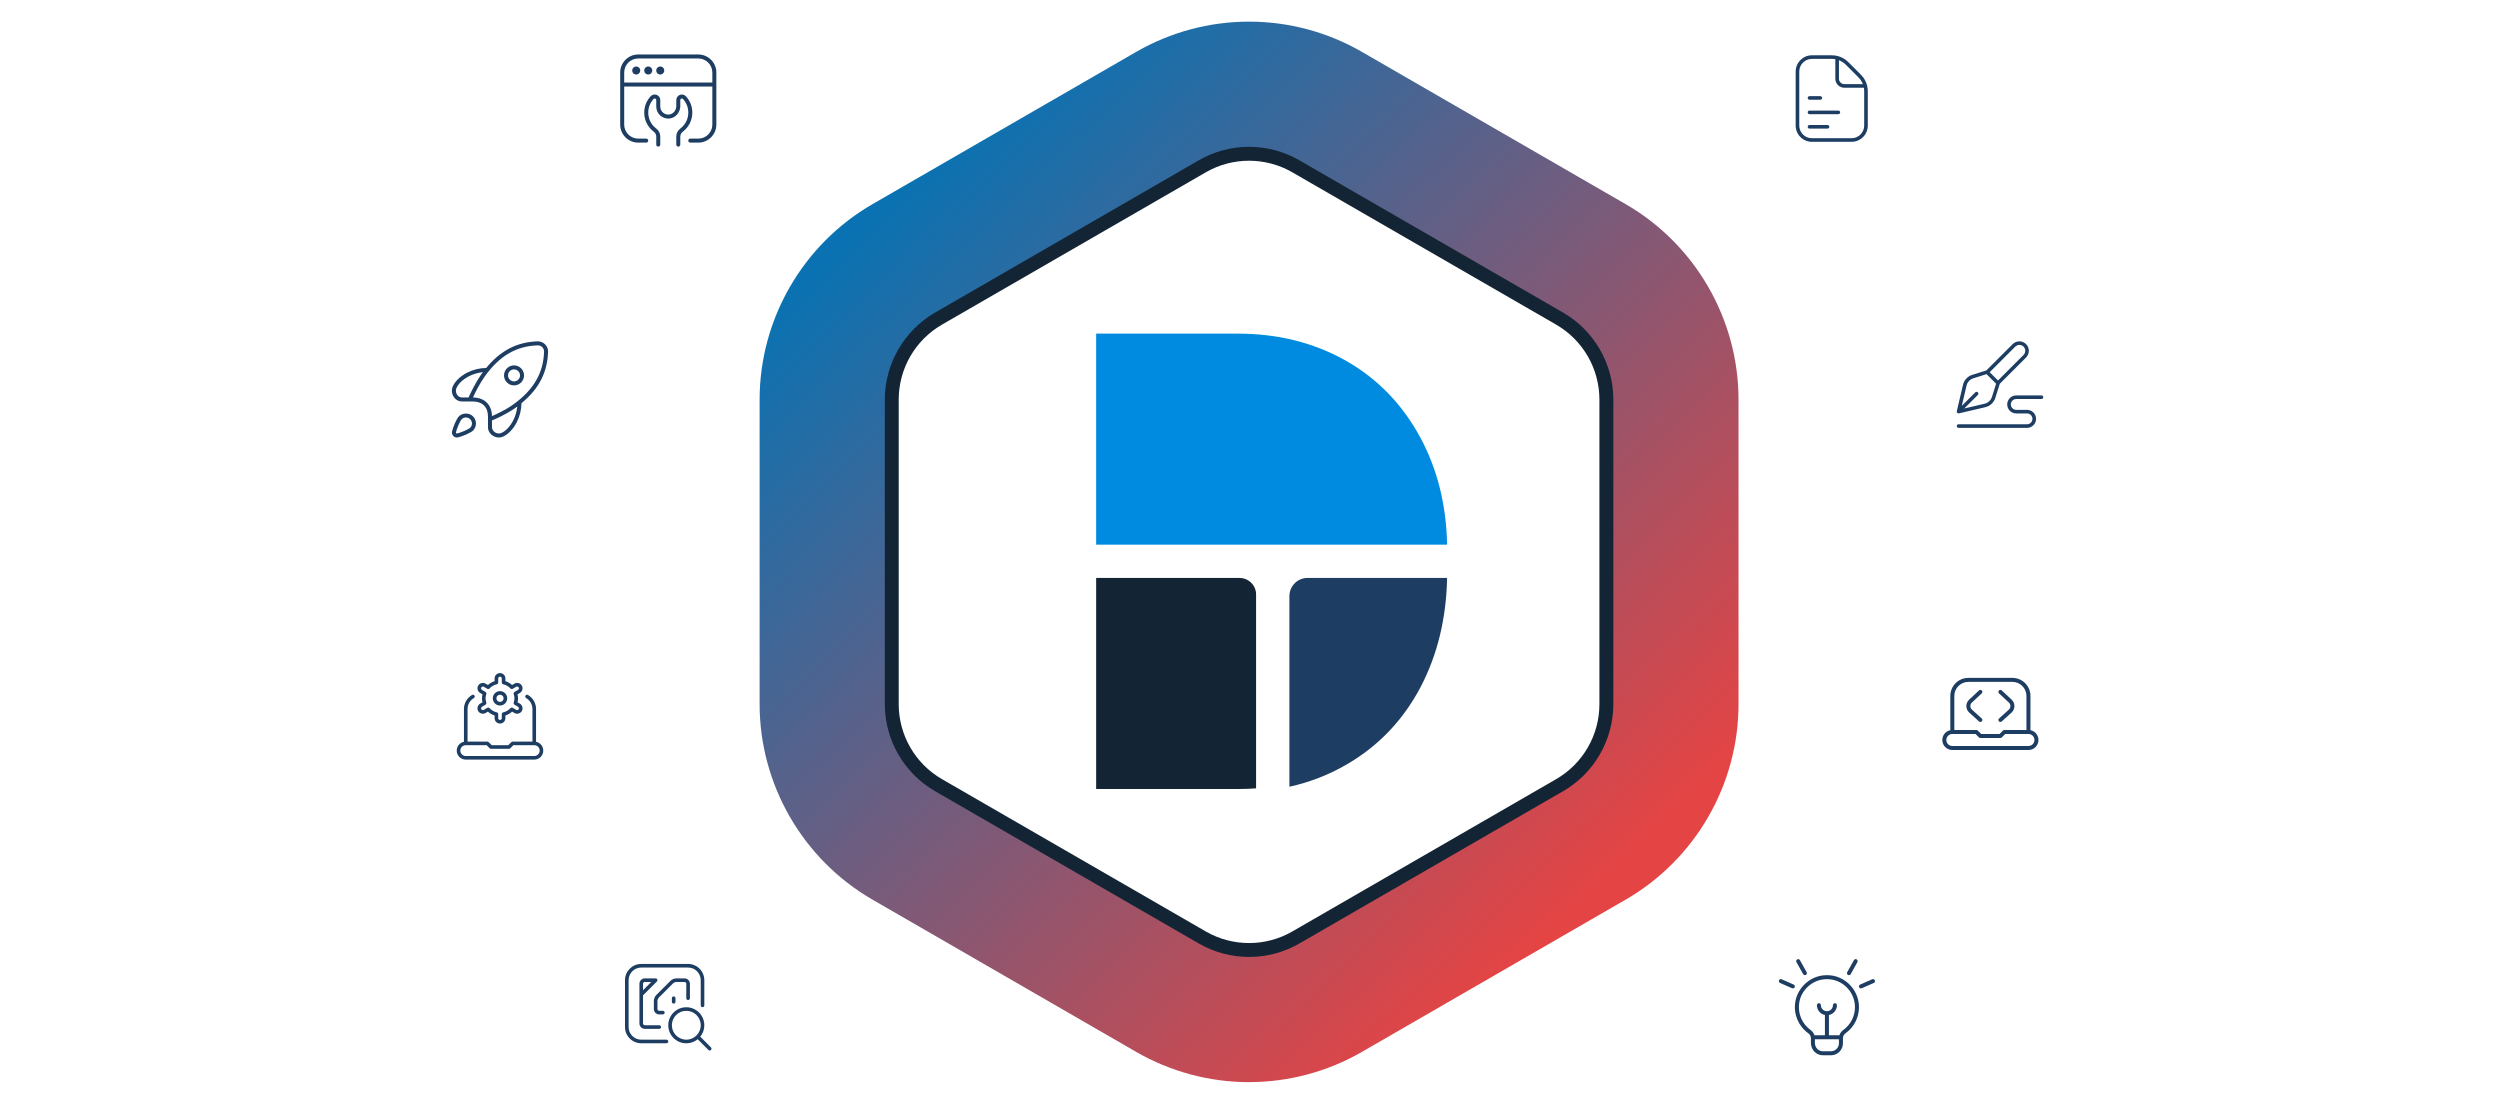 <svg width="1040" height="460" viewBox="0 0 1040 460" fill="none" xmlns="http://www.w3.org/2000/svg">
<path d="M519.612 450.172C503.155 450.172 486.929 445.827 472.67 437.599L362.942 374.239C333.99 357.527 316 326.377 316 292.94V166.232C316 132.795 333.99 101.645 362.942 84.933L472.67 21.572C486.929 13.344 503.155 9 519.612 9C536.068 9 552.295 13.344 566.541 21.572L676.281 84.933C705.234 101.645 723.224 132.795 723.224 166.232V292.94C723.224 326.377 705.234 357.527 676.281 374.239L566.554 437.586C552.308 445.815 536.068 450.159 519.612 450.159V450.172Z" fill="url(#paint0_linear_574_12072)"/>
<path d="M519.615 398.093C512.294 398.093 505.063 396.151 498.712 392.497L388.985 329.136C376.093 321.7 368.082 307.825 368.082 292.939V166.232C368.082 151.347 376.093 137.484 388.985 130.035L498.712 66.674C505.063 63.007 512.281 61.078 519.615 61.078C526.949 61.078 534.168 63.007 540.518 66.674L650.246 130.035C663.138 137.471 671.149 151.347 671.149 166.232V292.939C671.149 307.825 663.138 321.7 650.246 329.136L540.518 392.497C534.168 396.164 526.949 398.093 519.615 398.093Z" fill="#132434"/>
<path d="M665.354 292.94V166.232C665.354 153.366 658.493 141.483 647.352 135.044L537.611 71.683C526.47 65.257 512.748 65.257 501.606 71.683L391.866 135.044C380.724 141.47 373.863 153.366 373.863 166.232V292.94C373.863 305.806 380.724 317.689 391.866 324.128L501.606 387.489C512.748 393.915 526.47 393.915 537.611 387.489L647.352 324.128C658.493 317.701 665.354 305.806 665.354 292.94Z" fill="white"/>
<g filter="url(#filter0_d_574_12072)">
<path d="M590.921 178.122C583.449 164.275 573.144 153.59 559.918 146.068C546.606 138.546 531.576 134.785 514.829 134.785H456V222.57H521.958H536.042H602C601.656 206.073 597.964 191.2 590.921 178.122Z" fill="#008BE0"/>
<path d="M536.391 323.29C544.9 321.397 552.899 318.297 560.387 313.907C573.577 306.245 583.873 295.399 591.106 281.539C597.999 268.281 601.658 253.216 601.998 236.43H543.879C539.794 236.43 536.391 239.787 536.391 244.005V323.29V323.29Z" fill="#1E3D62"/>
<path d="M456 236.43V324.215H515.628C517.958 324.215 520.202 324.129 522.532 323.958V243.268C522.532 239.507 519.425 236.43 515.628 236.43H456V236.43Z" fill="#132434"/>
</g>
<path d="M724 54.706V27.294C724 22.442 726.635 17.951 730.912 15.525L755.088 1.819C759.365 -0.606 764.635 -0.606 768.912 1.819L793.088 15.525C797.365 17.951 800 22.442 800 27.294V54.706C800 59.557 797.365 64.049 793.088 66.475L768.912 80.181C764.635 82.606 759.365 82.606 755.088 80.181L730.912 66.475C726.635 64.049 724 59.557 724 54.706Z" fill="white"/>
<path d="M794 175.706V148.294C794 143.442 796.635 138.951 800.912 136.526L825.088 122.819C829.365 120.394 834.635 120.394 838.912 122.819L863.088 136.526C867.365 138.951 870 143.442 870 148.294V175.706C870 180.557 867.365 185.049 863.088 187.474L838.912 201.181C834.635 203.606 829.365 203.606 825.088 201.181L800.912 187.474C796.635 185.049 794 180.557 794 175.706Z" fill="white"/>
<path d="M794 311.706V284.294C794 279.442 796.635 274.951 800.912 272.526L825.088 258.819C829.365 256.394 834.635 256.394 838.912 258.819L863.088 272.526C867.365 274.951 870 279.442 870 284.294V311.706C870 316.557 867.365 321.049 863.088 323.474L838.912 337.181C834.635 339.606 829.365 339.606 825.088 337.181L800.912 323.474C796.635 321.049 794 316.557 794 311.706Z" fill="white"/>
<path d="M724 432.706V405.294C724 400.442 726.635 395.951 730.912 393.526L755.088 379.819C759.365 377.394 764.635 377.394 768.912 379.819L793.088 393.526C797.365 395.951 800 400.442 800 405.294V432.706C800 437.557 797.365 442.049 793.088 444.474L768.912 458.181C764.635 460.606 759.365 460.606 755.088 458.181L730.912 444.474C726.635 442.049 724 437.557 724 432.706Z" fill="white"/>
<path d="M316 54.706V27.294C316 22.442 313.365 17.951 309.088 15.525L284.912 1.819C280.635 -0.606 275.365 -0.606 271.088 1.819L246.912 15.525C242.635 17.951 240 22.442 240 27.294V54.706C240 59.557 242.635 64.049 246.912 66.475L271.088 80.181C275.365 82.606 280.635 82.606 284.912 80.181L309.088 66.475C313.365 64.049 316 59.557 316 54.706Z" fill="white"/>
<path d="M246 175.706V148.294C246 143.442 243.365 138.951 239.088 136.526L214.912 122.819C210.635 120.394 205.365 120.394 201.088 122.819L176.912 136.526C172.635 138.951 170 143.442 170 148.294V175.706C170 180.557 172.635 185.049 176.912 187.474L201.088 201.181C205.365 203.606 210.635 203.606 214.912 201.181L239.088 187.474C243.365 185.049 246 180.557 246 175.706Z" fill="white"/>
<path d="M246 311.706V284.294C246 279.442 243.365 274.951 239.088 272.526L214.912 258.819C210.635 256.394 205.365 256.394 201.088 258.819L176.912 272.526C172.635 274.951 170 279.442 170 284.294V311.706C170 316.557 172.635 321.049 176.912 323.474L201.088 337.181C205.365 339.606 210.635 339.606 214.912 337.181L239.088 323.474C243.365 321.049 246 316.557 246 311.706Z" fill="white"/>
<path d="M316 432.706V405.294C316 400.442 313.365 395.951 309.088 393.526L284.912 379.819C280.635 377.394 275.365 377.394 271.088 379.819L246.912 393.526C242.635 395.951 240 400.442 240 405.294V432.706C240 437.557 242.635 442.049 246.912 444.474L271.088 458.181C275.365 460.606 280.635 460.606 284.912 458.181L309.088 444.474C313.365 442.049 316 437.557 316 432.706Z" fill="white"/>
<path d="M821.32 35V21L827.4 21C828.28 21 829.047 21.153 829.7 21.46C830.353 21.767 830.86 22.2 831.22 22.76C831.58 23.32 831.76 23.98 831.76 24.74V24.98C831.76 25.82 831.56 26.5 831.16 27.02C830.76 27.54 830.267 27.92 829.68 28.16V28.52C830.213 28.547 830.627 28.733 830.92 29.08C831.213 29.413 831.36 29.86 831.36 30.42V35H828.72V30.8C828.72 30.48 828.633 30.22 828.46 30.02C828.3 29.82 828.027 29.72 827.64 29.72L823.96 29.72V35L821.32 35ZM823.96 27.32L827.12 27.32C827.747 27.32 828.233 27.153 828.58 26.82C828.94 26.473 829.12 26.02 829.12 25.46V25.26C829.12 24.7 828.947 24.253 828.6 23.92C828.253 23.573 827.76 23.4 827.12 23.4L823.96 23.4V27.32ZM838.557 35.28C837.57 35.28 836.697 35.073 835.937 34.66C835.19 34.233 834.603 33.64 834.177 32.88C833.763 32.107 833.557 31.2 833.557 30.16V29.92C833.557 28.88 833.763 27.98 834.177 27.22C834.59 26.447 835.17 25.853 835.917 25.44C836.663 25.013 837.53 24.8 838.517 24.8C839.49 24.8 840.337 25.02 841.057 25.46C841.777 25.887 842.337 26.487 842.737 27.26C843.137 28.02 843.337 28.907 843.337 29.92V30.78L836.117 30.78C836.143 31.46 836.397 32.013 836.877 32.44C837.357 32.867 837.943 33.08 838.637 33.08C839.343 33.08 839.863 32.927 840.197 32.62C840.53 32.313 840.783 31.973 840.957 31.6L843.017 32.68C842.83 33.027 842.557 33.407 842.197 33.82C841.85 34.22 841.383 34.567 840.797 34.86C840.21 35.14 839.463 35.28 838.557 35.28ZM836.137 28.9L840.777 28.9C840.723 28.327 840.49 27.867 840.077 27.52C839.677 27.173 839.15 27 838.497 27C837.817 27 837.277 27.173 836.877 27.52C836.477 27.867 836.23 28.327 836.137 28.9ZM853.02 39V33.86H852.66C852.526 34.087 852.333 34.313 852.08 34.54C851.826 34.753 851.493 34.927 851.08 35.06C850.68 35.207 850.18 35.28 849.58 35.28C848.78 35.28 848.04 35.087 847.36 34.7C846.68 34.3 846.133 33.72 845.72 32.96C845.306 32.2 845.1 31.28 845.1 30.2V29.88C845.1 28.8 845.306 27.88 845.72 27.12C846.133 26.36 846.68 25.787 847.36 25.4C848.053 25 848.793 24.8 849.58 24.8C850.486 24.8 851.173 24.953 851.64 25.26C852.12 25.553 852.473 25.893 852.7 26.28H853.06V25.08L855.54 25.08V39H853.02ZM850.34 33.08C851.126 33.08 851.773 32.833 852.28 32.34C852.8 31.833 853.06 31.1 853.06 30.14V29.94C853.06 28.98 852.8 28.253 852.28 27.76C851.76 27.253 851.113 27 850.34 27C849.566 27 848.92 27.253 848.4 27.76C847.88 28.253 847.62 28.98 847.62 29.94V30.14C847.62 31.1 847.88 31.833 848.4 32.34C848.92 32.833 849.566 33.08 850.34 33.08ZM862.114 35.16C861.34 35.16 860.66 34.987 860.074 34.64C859.5 34.28 859.054 33.787 858.734 33.16C858.414 32.533 858.254 31.813 858.254 31V25.08L860.774 25.08V30.8C860.774 31.547 860.954 32.107 861.314 32.48C861.687 32.853 862.214 33.04 862.894 33.04C863.667 33.04 864.267 32.787 864.694 32.28C865.12 31.76 865.334 31.04 865.334 30.12V25.08L867.854 25.08V35L865.374 35V33.7H865.014C864.854 34.033 864.554 34.36 864.114 34.68C863.674 35 863.007 35.16 862.114 35.16ZM870.658 35V25.08L873.178 25.08V35L870.658 35ZM871.918 23.92C871.464 23.92 871.078 23.773 870.758 23.48C870.451 23.187 870.298 22.8 870.298 22.32C870.298 21.84 870.451 21.453 870.758 21.16C871.078 20.867 871.464 20.72 871.918 20.72C872.384 20.72 872.771 20.867 873.078 21.16C873.384 21.453 873.538 21.84 873.538 22.32C873.538 22.8 873.384 23.187 873.078 23.48C872.771 23.773 872.384 23.92 871.918 23.92ZM875.97 35V25.08L878.45 25.08V26.2H878.81C878.957 25.8 879.197 25.507 879.53 25.32C879.877 25.133 880.277 25.04 880.73 25.04H881.93V27.28H880.69C880.05 27.28 879.524 27.453 879.11 27.8C878.697 28.133 878.49 28.653 878.49 29.36V35H875.97ZM888.068 35.28C887.082 35.28 886.208 35.073 885.448 34.66C884.702 34.233 884.115 33.64 883.688 32.88C883.275 32.107 883.068 31.2 883.068 30.16V29.92C883.068 28.88 883.275 27.98 883.688 27.22C884.102 26.447 884.682 25.853 885.428 25.44C886.175 25.013 887.042 24.8 888.028 24.8C889.002 24.8 889.848 25.02 890.568 25.46C891.288 25.887 891.848 26.487 892.248 27.26C892.648 28.02 892.848 28.907 892.848 29.92V30.78L885.628 30.78C885.655 31.46 885.908 32.013 886.388 32.44C886.868 32.867 887.455 33.08 888.148 33.08C888.855 33.08 889.375 32.927 889.708 32.62C890.042 32.313 890.295 31.973 890.468 31.6L892.528 32.68C892.342 33.027 892.068 33.407 891.708 33.82C891.362 34.22 890.895 34.567 890.308 34.86C889.722 35.14 888.975 35.28 888.068 35.28ZM885.648 28.9L890.288 28.9C890.235 28.327 890.002 27.867 889.588 27.52C889.188 27.173 888.662 27 888.008 27C887.328 27 886.788 27.173 886.388 27.52C885.988 27.867 885.742 28.327 885.648 28.9ZM895.091 35V25.08L897.571 25.08V26.16H897.931C898.105 25.827 898.391 25.54 898.791 25.3C899.191 25.047 899.718 24.92 900.371 24.92C901.078 24.92 901.645 25.06 902.071 25.34C902.498 25.607 902.825 25.96 903.051 26.4H903.411C903.638 25.973 903.958 25.62 904.371 25.34C904.785 25.06 905.371 24.92 906.131 24.92C906.745 24.92 907.298 25.053 907.791 25.32C908.298 25.573 908.698 25.967 908.991 26.5C909.298 27.02 909.451 27.68 909.451 28.48V35L906.931 35V28.66C906.931 28.113 906.791 27.707 906.511 27.44C906.231 27.16 905.838 27.02 905.331 27.02C904.758 27.02 904.311 27.207 903.991 27.58C903.685 27.94 903.531 28.46 903.531 29.14V35H901.011V28.66C901.011 28.113 900.871 27.707 900.591 27.44C900.311 27.16 899.918 27.02 899.411 27.02C898.838 27.02 898.391 27.207 898.071 27.58C897.765 27.94 897.611 28.46 897.611 29.14V35H895.091ZM916.682 35.28C915.695 35.28 914.822 35.073 914.062 34.66C913.315 34.233 912.728 33.64 912.302 32.88C911.888 32.107 911.682 31.2 911.682 30.16V29.92C911.682 28.88 911.888 27.98 912.302 27.22C912.715 26.447 913.295 25.853 914.042 25.44C914.788 25.013 915.655 24.8 916.642 24.8C917.615 24.8 918.462 25.02 919.182 25.46C919.902 25.887 920.462 26.487 920.862 27.26C921.262 28.02 921.462 28.907 921.462 29.92V30.78L914.242 30.78C914.268 31.46 914.522 32.013 915.002 32.44C915.482 32.867 916.068 33.08 916.762 33.08C917.468 33.08 917.988 32.927 918.322 32.62C918.655 32.313 918.908 31.973 919.082 31.6L921.142 32.68C920.955 33.027 920.682 33.407 920.322 33.82C919.975 34.22 919.508 34.567 918.922 34.86C918.335 35.14 917.588 35.28 916.682 35.28ZM914.262 28.9L918.902 28.9C918.848 28.327 918.615 27.867 918.202 27.52C917.802 27.173 917.275 27 916.622 27C915.942 27 915.402 27.173 915.002 27.52C914.602 27.867 914.355 28.327 914.262 28.9ZM923.705 35V25.08L926.185 25.08V26.38H926.545C926.705 26.033 927.005 25.707 927.445 25.4C927.885 25.08 928.551 24.92 929.445 24.92C930.218 24.92 930.891 25.1 931.465 25.46C932.051 25.807 932.505 26.293 932.825 26.92C933.145 27.533 933.305 28.253 933.305 29.08V35L930.785 35V29.28C930.785 28.533 930.598 27.973 930.225 27.6C929.865 27.227 929.345 27.04 928.665 27.04C927.891 27.04 927.291 27.3 926.865 27.82C926.438 28.327 926.225 29.04 926.225 29.96V35L923.705 35ZM939.555 35C938.902 35 938.369 34.8 937.955 34.4C937.555 33.987 937.355 33.44 937.355 32.76V27.16H934.875V25.08H937.355V22L939.875 22V25.08L942.595 25.08V27.16L939.875 27.16V32.32C939.875 32.72 940.062 32.92 940.435 32.92L942.355 32.92V35L939.555 35ZM820.36 61L824.04 47L828.64 47L832.32 61L829.6 61L828.84 57.92L823.84 57.92L823.08 61L820.36 61ZM824.46 55.48L828.22 55.48L826.52 48.66L826.16 48.66L824.46 55.48ZM834.076 61V51.08L836.556 51.08V52.38H836.916C837.076 52.033 837.376 51.707 837.816 51.4C838.256 51.08 838.922 50.92 839.816 50.92C840.589 50.92 841.262 51.1 841.836 51.46C842.422 51.807 842.876 52.293 843.196 52.92C843.516 53.533 843.676 54.253 843.676 55.08V61L841.156 61V55.28C841.156 54.533 840.969 53.973 840.596 53.6C840.236 53.227 839.716 53.04 839.036 53.04C838.262 53.04 837.662 53.3 837.236 53.82C836.809 54.327 836.596 55.04 836.596 55.96V61L834.076 61ZM849.48 61.28C848.773 61.28 848.14 61.16 847.58 60.92C847.02 60.667 846.573 60.307 846.24 59.84C845.92 59.36 845.76 58.78 845.76 58.1C845.76 57.42 845.92 56.853 846.24 56.4C846.573 55.933 847.027 55.587 847.6 55.36C848.187 55.12 848.853 55 849.6 55L852.32 55V54.44C852.32 53.973 852.173 53.593 851.88 53.3C851.587 52.993 851.12 52.84 850.48 52.84C849.853 52.84 849.387 52.987 849.08 53.28C848.773 53.56 848.573 53.927 848.48 54.38L846.16 53.6C846.32 53.093 846.573 52.633 846.92 52.22C847.28 51.793 847.753 51.453 848.34 51.2C848.94 50.933 849.667 50.8 850.52 50.8C851.827 50.8 852.86 51.127 853.62 51.78C854.38 52.433 854.76 53.38 854.76 54.62V58.32C854.76 58.72 854.947 58.92 855.32 58.92H856.12V61L854.44 61C853.947 61 853.54 60.88 853.22 60.64C852.9 60.4 852.74 60.08 852.74 59.68V59.66H852.36C852.307 59.82 852.187 60.033 852 60.3C851.813 60.553 851.52 60.78 851.12 60.98C850.72 61.18 850.173 61.28 849.48 61.28ZM849.92 59.24C850.627 59.24 851.2 59.047 851.64 58.66C852.093 58.26 852.32 57.733 852.32 57.08V56.88L849.78 56.88C849.313 56.88 848.947 56.98 848.68 57.18C848.413 57.38 848.28 57.66 848.28 58.02C848.28 58.38 848.42 58.673 848.7 58.9C848.98 59.127 849.387 59.24 849.92 59.24ZM857.963 61L857.963 47L860.483 47L860.483 61L857.963 61ZM864.355 65V62.8L869.755 62.8C870.128 62.8 870.315 62.6 870.315 62.2V59.7H869.955C869.848 59.927 869.682 60.153 869.455 60.38C869.228 60.607 868.922 60.793 868.535 60.94C868.148 61.087 867.655 61.16 867.055 61.16C866.282 61.16 865.602 60.987 865.015 60.64C864.442 60.28 863.995 59.787 863.675 59.16C863.355 58.533 863.195 57.813 863.195 57V51.08L865.715 51.08V56.8C865.715 57.547 865.895 58.107 866.255 58.48C866.628 58.853 867.155 59.04 867.835 59.04C868.608 59.04 869.208 58.787 869.635 58.28C870.062 57.76 870.275 57.04 870.275 56.12V51.08L872.795 51.08V62.76C872.795 63.44 872.595 63.98 872.195 64.38C871.795 64.793 871.262 65 870.595 65H864.355ZM879.719 61.28C878.426 61.28 877.366 61 876.539 60.44C875.713 59.88 875.213 59.08 875.039 58.04L877.359 57.44C877.453 57.907 877.606 58.273 877.819 58.54C878.046 58.807 878.319 59 878.639 59.12C878.973 59.227 879.333 59.28 879.719 59.28C880.306 59.28 880.739 59.18 881.019 58.98C881.299 58.767 881.439 58.507 881.439 58.2C881.439 57.893 881.306 57.66 881.039 57.5C880.773 57.327 880.346 57.187 879.759 57.08L879.199 56.98C878.506 56.847 877.873 56.667 877.299 56.44C876.726 56.2 876.266 55.873 875.919 55.46C875.573 55.047 875.399 54.513 875.399 53.86C875.399 52.873 875.759 52.12 876.479 51.6C877.199 51.067 878.146 50.8 879.319 50.8C880.426 50.8 881.346 51.047 882.079 51.54C882.813 52.033 883.293 52.68 883.519 53.48L881.179 54.2C881.073 53.693 880.853 53.333 880.519 53.12C880.199 52.907 879.799 52.8 879.319 52.8C878.839 52.8 878.473 52.887 878.219 53.06C877.966 53.22 877.839 53.447 877.839 53.74C877.839 54.06 877.973 54.3 878.239 54.46C878.506 54.607 878.866 54.72 879.319 54.8L879.879 54.9C880.626 55.033 881.299 55.213 881.899 55.44C882.513 55.653 882.993 55.967 883.339 56.38C883.699 56.78 883.879 57.327 883.879 58.02C883.879 59.06 883.499 59.867 882.739 60.44C881.993 61 880.986 61.28 879.719 61.28ZM886.088 61L886.088 51.08L888.608 51.08L888.608 61L886.088 61ZM887.348 49.92C886.894 49.92 886.508 49.773 886.188 49.48C885.881 49.187 885.728 48.8 885.728 48.32C885.728 47.84 885.881 47.453 886.188 47.16C886.508 46.867 886.894 46.72 887.348 46.72C887.814 46.72 888.201 46.867 888.508 47.16C888.814 47.453 888.968 47.84 888.968 48.32C888.968 48.8 888.814 49.187 888.508 49.48C888.201 49.773 887.814 49.92 887.348 49.92ZM895.52 61.28C894.227 61.28 893.167 61 892.34 60.44C891.513 59.88 891.013 59.08 890.84 58.04L893.16 57.44C893.253 57.907 893.407 58.273 893.62 58.54C893.847 58.807 894.12 59 894.44 59.12C894.773 59.227 895.133 59.28 895.52 59.28C896.107 59.28 896.54 59.18 896.82 58.98C897.1 58.767 897.24 58.507 897.24 58.2C897.24 57.893 897.107 57.66 896.84 57.5C896.573 57.327 896.147 57.187 895.56 57.08L895 56.98C894.307 56.847 893.673 56.667 893.1 56.44C892.527 56.2 892.067 55.873 891.72 55.46C891.373 55.047 891.2 54.513 891.2 53.86C891.2 52.873 891.56 52.12 892.28 51.6C893 51.067 893.947 50.8 895.12 50.8C896.227 50.8 897.147 51.047 897.88 51.54C898.613 52.033 899.093 52.68 899.32 53.48L896.98 54.2C896.873 53.693 896.653 53.333 896.32 53.12C896 52.907 895.6 52.8 895.12 52.8C894.64 52.8 894.273 52.887 894.02 53.06C893.767 53.22 893.64 53.447 893.64 53.74C893.64 54.06 893.773 54.3 894.04 54.46C894.307 54.607 894.667 54.72 895.12 54.8L895.68 54.9C896.427 55.033 897.1 55.213 897.7 55.44C898.313 55.653 898.793 55.967 899.14 56.38C899.5 56.78 899.68 57.327 899.68 58.02C899.68 59.06 899.3 59.867 898.54 60.44C897.793 61 896.787 61.28 895.52 61.28Z" fill="white"/>
<path d="M890.92 169V166.68H892.76V157.32H890.92V155H896.68C898.56 155 899.987 155.48 900.96 156.44C901.947 157.387 902.44 158.8 902.44 160.68V163.32C902.44 165.2 901.947 166.62 900.96 167.58C899.987 168.527 898.56 169 896.68 169H890.92ZM895.4 166.6H896.72C897.787 166.6 898.567 166.32 899.06 165.76C899.553 165.2 899.8 164.413 899.8 163.4V160.6C899.8 159.573 899.553 158.787 899.06 158.24C898.567 157.68 897.787 157.4 896.72 157.4H895.4V166.6ZM909.24 169.28C908.254 169.28 907.38 169.073 906.62 168.66C905.874 168.233 905.287 167.64 904.86 166.88C904.447 166.107 904.24 165.2 904.24 164.16V163.92C904.24 162.88 904.447 161.98 904.86 161.22C905.274 160.447 905.854 159.853 906.6 159.44C907.347 159.013 908.214 158.8 909.2 158.8C910.174 158.8 911.02 159.02 911.74 159.46C912.46 159.887 913.02 160.487 913.42 161.26C913.82 162.02 914.02 162.907 914.02 163.92V164.78L906.8 164.78C906.827 165.46 907.08 166.013 907.56 166.44C908.04 166.867 908.627 167.08 909.32 167.08C910.027 167.08 910.547 166.927 910.88 166.62C911.214 166.313 911.467 165.973 911.64 165.6L913.7 166.68C913.514 167.027 913.24 167.407 912.88 167.82C912.534 168.22 912.067 168.567 911.48 168.86C910.894 169.14 910.147 169.28 909.24 169.28ZM906.82 162.9H911.46C911.407 162.327 911.174 161.867 910.76 161.52C910.36 161.173 909.834 161 909.18 161C908.5 161 907.96 161.173 907.56 161.52C907.16 161.867 906.914 162.327 906.82 162.9ZM920.383 169.28C919.09 169.28 918.03 169 917.203 168.44C916.377 167.88 915.877 167.08 915.703 166.04L918.023 165.44C918.117 165.907 918.27 166.273 918.483 166.54C918.71 166.807 918.983 167 919.303 167.12C919.637 167.227 919.997 167.28 920.383 167.28C920.97 167.28 921.403 167.18 921.683 166.98C921.963 166.767 922.103 166.507 922.103 166.2C922.103 165.893 921.97 165.66 921.703 165.5C921.437 165.327 921.01 165.187 920.423 165.08L919.863 164.98C919.17 164.847 918.537 164.667 917.963 164.44C917.39 164.2 916.93 163.873 916.583 163.46C916.237 163.047 916.063 162.513 916.063 161.86C916.063 160.873 916.423 160.12 917.143 159.6C917.863 159.067 918.81 158.8 919.983 158.8C921.09 158.8 922.01 159.047 922.743 159.54C923.477 160.033 923.957 160.68 924.183 161.48L921.843 162.2C921.737 161.693 921.517 161.333 921.183 161.12C920.863 160.907 920.463 160.8 919.983 160.8C919.503 160.8 919.137 160.887 918.883 161.06C918.63 161.22 918.503 161.447 918.503 161.74C918.503 162.06 918.637 162.3 918.903 162.46C919.17 162.607 919.53 162.72 919.983 162.8L920.543 162.9C921.29 163.033 921.963 163.213 922.563 163.44C923.177 163.653 923.657 163.967 924.003 164.38C924.363 164.78 924.543 165.327 924.543 166.02C924.543 167.06 924.163 167.867 923.403 168.44C922.657 169 921.65 169.28 920.383 169.28ZM926.752 169V159.08H929.272V169H926.752ZM928.012 157.92C927.558 157.92 927.172 157.773 926.852 157.48C926.545 157.187 926.392 156.8 926.392 156.32C926.392 155.84 926.545 155.453 926.852 155.16C927.172 154.867 927.558 154.72 928.012 154.72C928.478 154.72 928.865 154.867 929.172 155.16C929.478 155.453 929.632 155.84 929.632 156.32C929.632 156.8 929.478 157.187 929.172 157.48C928.865 157.773 928.478 157.92 928.012 157.92ZM931.584 164.08V163.76C931.584 162.72 931.791 161.833 932.204 161.1C932.617 160.353 933.164 159.787 933.844 159.4C934.537 159 935.291 158.8 936.104 158.8C937.011 158.8 937.697 158.96 938.164 159.28C938.631 159.6 938.971 159.933 939.184 160.28H939.544V159.08H942.024V170.76C942.024 171.44 941.824 171.98 941.424 172.38C941.024 172.793 940.491 173 939.824 173L933.184 173L933.184 170.8L938.944 170.8C939.317 170.8 939.504 170.6 939.504 170.2V167.62H939.144C939.011 167.833 938.824 168.053 938.584 168.28C938.344 168.493 938.024 168.673 937.624 168.82C937.224 168.967 936.717 169.04 936.104 169.04C935.291 169.04 934.537 168.847 933.844 168.46C933.164 168.06 932.617 167.493 932.204 166.76C931.791 166.013 931.584 165.12 931.584 164.08ZM936.824 166.84C937.597 166.84 938.244 166.593 938.764 166.1C939.284 165.607 939.544 164.913 939.544 164.02V163.82C939.544 162.913 939.284 162.22 938.764 161.74C938.257 161.247 937.611 161 936.824 161C936.051 161 935.404 161.247 934.884 161.74C934.364 162.22 934.104 162.913 934.104 163.82V164.02C934.104 164.913 934.364 165.607 934.884 166.1C935.404 166.593 936.051 166.84 936.824 166.84ZM944.818 169V159.08L947.298 159.08V160.38H947.658C947.818 160.033 948.118 159.707 948.558 159.4C948.998 159.08 949.665 158.92 950.558 158.92C951.331 158.92 952.005 159.1 952.578 159.46C953.165 159.807 953.618 160.293 953.938 160.92C954.258 161.533 954.418 162.253 954.418 163.08V169H951.898V163.28C951.898 162.533 951.711 161.973 951.338 161.6C950.978 161.227 950.458 161.04 949.778 161.04C949.005 161.04 948.405 161.3 947.978 161.82C947.551 162.327 947.338 163.04 947.338 163.96V169L944.818 169Z" fill="white"/>
<path d="M896.64 298.28C894.907 298.28 893.533 297.8 892.52 296.84C891.507 295.867 891 294.48 891 292.68V289.32C891 287.52 891.507 286.14 892.52 285.18C893.533 284.207 894.907 283.72 896.64 283.72C898.36 283.72 899.687 284.193 900.62 285.14C901.567 286.073 902.04 287.36 902.04 289V289.12H899.44V288.92C899.44 288.093 899.207 287.413 898.74 286.88C898.287 286.347 897.587 286.08 896.64 286.08C895.707 286.08 894.973 286.367 894.44 286.94C893.907 287.513 893.64 288.293 893.64 289.28V292.72C893.64 293.693 893.907 294.473 894.44 295.06C894.973 295.633 895.707 295.92 896.64 295.92C897.587 295.92 898.287 295.653 898.74 295.12C899.207 294.573 899.44 293.893 899.44 293.08V292.72H902.04V293C902.04 294.64 901.567 295.933 900.62 296.88C899.687 297.813 898.36 298.28 896.64 298.28ZM908.991 298.28C908.004 298.28 907.118 298.08 906.331 297.68C905.544 297.28 904.924 296.7 904.471 295.94C904.018 295.18 903.791 294.267 903.791 293.2V292.88C903.791 291.813 904.018 290.9 904.471 290.14C904.924 289.38 905.544 288.8 906.331 288.4C907.118 288 908.004 287.8 908.991 287.8C909.978 287.8 910.864 288 911.651 288.4C912.438 288.8 913.058 289.38 913.511 290.14C913.964 290.9 914.191 291.813 914.191 292.88V293.2C914.191 294.267 913.964 295.18 913.511 295.94C913.058 296.7 912.438 297.28 911.651 297.68C910.864 298.08 909.978 298.28 908.991 298.28ZM908.991 296.04C909.764 296.04 910.404 295.793 910.911 295.3C911.418 294.793 911.671 294.073 911.671 293.14V292.94C911.671 292.007 911.418 291.293 910.911 290.8C910.418 290.293 909.778 290.04 908.991 290.04C908.218 290.04 907.578 290.293 907.071 290.8C906.564 291.293 906.311 292.007 906.311 292.94V293.14C906.311 294.073 906.564 294.793 907.071 295.3C907.578 295.793 908.218 296.04 908.991 296.04ZM920.517 298.28C919.731 298.28 918.991 298.087 918.297 297.7C917.617 297.3 917.071 296.72 916.657 295.96C916.244 295.2 916.037 294.28 916.037 293.2V292.88C916.037 291.8 916.244 290.88 916.657 290.12C917.071 289.36 917.617 288.787 918.297 288.4C918.977 288 919.717 287.8 920.517 287.8C921.117 287.8 921.617 287.873 922.017 288.02C922.431 288.153 922.764 288.327 923.017 288.54C923.271 288.753 923.464 288.98 923.597 289.22H923.957V284H926.477V298H923.997V296.8H923.637C923.411 297.173 923.057 297.513 922.577 297.82C922.111 298.127 921.424 298.28 920.517 298.28ZM921.277 296.08C922.051 296.08 922.697 295.833 923.217 295.34C923.737 294.833 923.997 294.1 923.997 293.14V292.94C923.997 291.98 923.737 291.253 923.217 290.76C922.711 290.253 922.064 290 921.277 290C920.504 290 919.857 290.253 919.337 290.76C918.817 291.253 918.557 291.98 918.557 292.94V293.14C918.557 294.1 918.817 294.833 919.337 295.34C919.857 295.833 920.504 296.08 921.277 296.08ZM929.271 298V288.08H931.791V298H929.271ZM930.531 286.92C930.078 286.92 929.691 286.773 929.371 286.48C929.064 286.187 928.911 285.8 928.911 285.32C928.911 284.84 929.064 284.453 929.371 284.16C929.691 283.867 930.078 283.72 930.531 283.72C930.998 283.72 931.384 283.867 931.691 284.16C931.998 284.453 932.151 284.84 932.151 285.32C932.151 285.8 931.998 286.187 931.691 286.48C931.384 286.773 930.998 286.92 930.531 286.92ZM934.584 298V288.08H937.064V289.38H937.424C937.584 289.033 937.884 288.707 938.324 288.4C938.764 288.08 939.43 287.92 940.324 287.92C941.097 287.92 941.77 288.1 942.344 288.46C942.93 288.807 943.384 289.293 943.704 289.92C944.024 290.533 944.184 291.253 944.184 292.08V298H941.664V292.28C941.664 291.533 941.477 290.973 941.104 290.6C940.744 290.227 940.224 290.04 939.544 290.04C938.77 290.04 938.17 290.3 937.744 290.82C937.317 291.327 937.104 292.04 937.104 292.96V298H934.584ZM946.428 293.08V292.76C946.428 291.72 946.634 290.833 947.048 290.1C947.461 289.353 948.008 288.787 948.688 288.4C949.381 288 950.134 287.8 950.948 287.8C951.854 287.8 952.541 287.96 953.008 288.28C953.474 288.6 953.814 288.933 954.028 289.28H954.388V288.08H956.868V299.76C956.868 300.44 956.668 300.98 956.268 301.38C955.868 301.793 955.334 302 954.668 302H948.028L948.028 299.8H953.788C954.161 299.8 954.348 299.6 954.348 299.2V296.62H953.988C953.854 296.833 953.668 297.053 953.428 297.28C953.188 297.493 952.868 297.673 952.468 297.82C952.068 297.967 951.561 298.04 950.948 298.04C950.134 298.04 949.381 297.847 948.688 297.46C948.008 297.06 947.461 296.493 947.048 295.76C946.634 295.013 946.428 294.12 946.428 293.08ZM951.668 295.84C952.441 295.84 953.088 295.593 953.608 295.1C954.128 294.607 954.388 293.913 954.388 293.02V292.82C954.388 291.913 954.128 291.22 953.608 290.74C953.101 290.247 952.454 290 951.668 290C950.894 290 950.248 290.247 949.728 290.74C949.208 291.22 948.948 291.913 948.948 292.82V293.02C948.948 293.913 949.208 294.607 949.728 295.1C950.248 295.593 950.894 295.84 951.668 295.84Z" fill="white"/>
<path d="M153.33 426V414.4H149.25L149.25 412L160.05 412L160.05 414.4H155.97V426L153.33 426ZM164.572 426.28C163.586 426.28 162.712 426.073 161.952 425.66C161.206 425.233 160.619 424.64 160.192 423.88C159.779 423.107 159.572 422.2 159.572 421.16V420.92C159.572 419.88 159.779 418.98 160.192 418.22C160.606 417.447 161.186 416.853 161.932 416.44C162.679 416.013 163.546 415.8 164.532 415.8C165.506 415.8 166.352 416.02 167.072 416.46C167.792 416.887 168.352 417.487 168.752 418.26C169.152 419.02 169.352 419.907 169.352 420.92V421.78H162.132C162.159 422.46 162.412 423.013 162.892 423.44C163.372 423.867 163.959 424.08 164.652 424.08C165.359 424.08 165.879 423.927 166.212 423.62C166.546 423.313 166.799 422.973 166.972 422.6L169.032 423.68C168.846 424.027 168.572 424.407 168.212 424.82C167.866 425.22 167.399 425.567 166.812 425.86C166.226 426.14 165.479 426.28 164.572 426.28ZM162.152 419.9H166.792C166.739 419.327 166.506 418.867 166.092 418.52C165.692 418.173 165.166 418 164.512 418C163.832 418 163.292 418.173 162.892 418.52C162.492 418.867 162.246 419.327 162.152 419.9ZM175.715 426.28C174.422 426.28 173.362 426 172.535 425.44C171.709 424.88 171.209 424.08 171.035 423.04L173.355 422.44C173.449 422.907 173.602 423.273 173.815 423.54C174.042 423.807 174.315 424 174.635 424.12C174.969 424.227 175.329 424.28 175.715 424.28C176.302 424.28 176.735 424.18 177.015 423.98C177.295 423.767 177.435 423.507 177.435 423.2C177.435 422.893 177.302 422.66 177.035 422.5C176.769 422.327 176.342 422.187 175.755 422.08L175.195 421.98C174.502 421.847 173.869 421.667 173.295 421.44C172.722 421.2 172.262 420.873 171.915 420.46C171.569 420.047 171.395 419.513 171.395 418.86C171.395 417.873 171.755 417.12 172.475 416.6C173.195 416.067 174.142 415.8 175.315 415.8C176.422 415.8 177.342 416.047 178.075 416.54C178.809 417.033 179.289 417.68 179.515 418.48L177.175 419.2C177.069 418.693 176.849 418.333 176.515 418.12C176.195 417.907 175.795 417.8 175.315 417.8C174.835 417.8 174.469 417.887 174.215 418.06C173.962 418.22 173.835 418.447 173.835 418.74C173.835 419.06 173.969 419.3 174.235 419.46C174.502 419.607 174.862 419.72 175.315 419.8L175.875 419.9C176.622 420.033 177.295 420.213 177.895 420.44C178.509 420.653 178.989 420.967 179.335 421.38C179.695 421.78 179.875 422.327 179.875 423.02C179.875 424.06 179.495 424.867 178.735 425.44C177.989 426 176.982 426.28 175.715 426.28ZM185.688 426C185.035 426 184.502 425.8 184.088 425.4C183.688 424.987 183.488 424.44 183.488 423.76V418.16H181.008V416.08H183.488L183.488 413L186.008 413L186.008 416.08H188.728V418.16H186.008V423.32C186.008 423.72 186.195 423.92 186.568 423.92H188.488V426H185.688ZM191.009 426V416.08H193.529V426H191.009ZM192.269 414.92C191.816 414.92 191.429 414.773 191.109 414.48C190.803 414.187 190.649 413.8 190.649 413.32C190.649 412.84 190.803 412.453 191.109 412.16C191.429 411.867 191.816 411.72 192.269 411.72C192.736 411.72 193.123 411.867 193.429 412.16C193.736 412.453 193.889 412.84 193.889 413.32C193.889 413.8 193.736 414.187 193.429 414.48C193.123 414.773 192.736 414.92 192.269 414.92ZM196.322 426V416.08H198.802V417.38H199.162C199.322 417.033 199.622 416.707 200.062 416.4C200.502 416.08 201.169 415.92 202.062 415.92C202.835 415.92 203.509 416.1 204.082 416.46C204.669 416.807 205.122 417.293 205.442 417.92C205.762 418.533 205.922 419.253 205.922 420.08V426H203.402V420.28C203.402 419.533 203.215 418.973 202.842 418.6C202.482 418.227 201.962 418.04 201.282 418.04C200.509 418.04 199.909 418.3 199.482 418.82C199.055 419.327 198.842 420.04 198.842 420.96V426H196.322ZM208.166 421.08V420.76C208.166 419.72 208.373 418.833 208.786 418.1C209.199 417.353 209.746 416.787 210.426 416.4C211.119 416 211.873 415.8 212.686 415.8C213.593 415.8 214.279 415.96 214.746 416.28C215.213 416.6 215.553 416.933 215.766 417.28H216.126V416.08H218.606L218.606 427.76C218.606 428.44 218.406 428.98 218.006 429.38C217.606 429.793 217.073 430 216.406 430H209.766V427.8H215.526C215.899 427.8 216.086 427.6 216.086 427.2V424.62H215.726C215.593 424.833 215.406 425.053 215.166 425.28C214.926 425.493 214.606 425.673 214.206 425.82C213.806 425.967 213.299 426.04 212.686 426.04C211.873 426.04 211.119 425.847 210.426 425.46C209.746 425.06 209.199 424.493 208.786 423.76C208.373 423.013 208.166 422.12 208.166 421.08ZM213.406 423.84C214.179 423.84 214.826 423.593 215.346 423.1C215.866 422.607 216.126 421.913 216.126 421.02V420.82C216.126 419.913 215.866 419.22 215.346 418.74C214.839 418.247 214.193 418 213.406 418C212.633 418 211.986 418.247 211.466 418.74C210.946 419.22 210.686 419.913 210.686 420.82V421.02C210.686 421.913 210.946 422.607 211.466 423.1C211.986 423.593 212.633 423.84 213.406 423.84Z" fill="white"/>
<path d="M842.32 426V412H844.96V426H842.32ZM847.673 426V416.08H850.153V417.16H850.513C850.687 416.827 850.973 416.54 851.373 416.3C851.773 416.047 852.3 415.92 852.953 415.92C853.66 415.92 854.227 416.06 854.653 416.34C855.08 416.607 855.407 416.96 855.633 417.4H855.993C856.22 416.973 856.54 416.62 856.953 416.34C857.367 416.06 857.953 415.92 858.713 415.92C859.327 415.92 859.88 416.053 860.373 416.32C860.88 416.573 861.28 416.967 861.573 417.5C861.88 418.02 862.033 418.68 862.033 419.48V426L859.513 426V419.66C859.513 419.113 859.373 418.707 859.093 418.44C858.813 418.16 858.42 418.02 857.913 418.02C857.34 418.02 856.893 418.207 856.573 418.58C856.267 418.94 856.113 419.46 856.113 420.14V426H853.593V419.66C853.593 419.113 853.453 418.707 853.173 418.44C852.893 418.16 852.5 418.02 851.993 418.02C851.42 418.02 850.973 418.207 850.653 418.58C850.347 418.94 850.193 419.46 850.193 420.14V426H847.673ZM864.744 430L864.744 416.08H867.224V417.28H867.584C867.81 416.893 868.164 416.553 868.644 416.26C869.124 415.953 869.81 415.8 870.704 415.8C871.504 415.8 872.244 416 872.924 416.4C873.604 416.787 874.15 417.36 874.564 418.12C874.977 418.88 875.184 419.8 875.184 420.88V421.2C875.184 422.28 874.977 423.2 874.564 423.96C874.15 424.72 873.604 425.3 872.924 425.7C872.244 426.087 871.504 426.28 870.704 426.28C870.104 426.28 869.597 426.207 869.184 426.06C868.784 425.927 868.457 425.753 868.204 425.54C867.964 425.313 867.77 425.087 867.624 424.86H867.264L867.264 430H864.744ZM869.944 424.08C870.73 424.08 871.377 423.833 871.884 423.34C872.404 422.833 872.664 422.1 872.664 421.14V420.94C872.664 419.98 872.404 419.253 871.884 418.76C871.364 418.253 870.717 418 869.944 418C869.17 418 868.524 418.253 868.004 418.76C867.484 419.253 867.224 419.98 867.224 420.94V421.14C867.224 422.1 867.484 422.833 868.004 423.34C868.524 423.833 869.17 424.08 869.944 424.08ZM877.498 426V412H880.018V426H877.498ZM887.33 426.28C886.343 426.28 885.47 426.073 884.71 425.66C883.963 425.233 883.377 424.64 882.95 423.88C882.537 423.107 882.33 422.2 882.33 421.16V420.92C882.33 419.88 882.537 418.98 882.95 418.22C883.363 417.447 883.943 416.853 884.69 416.44C885.437 416.013 886.303 415.8 887.29 415.8C888.263 415.8 889.11 416.02 889.83 416.46C890.55 416.887 891.11 417.487 891.51 418.26C891.91 419.02 892.11 419.907 892.11 420.92V421.78L884.89 421.78C884.917 422.46 885.17 423.013 885.65 423.44C886.13 423.867 886.717 424.08 887.41 424.08C888.117 424.08 888.637 423.927 888.97 423.62C889.303 423.313 889.557 422.973 889.73 422.6L891.79 423.68C891.603 424.027 891.33 424.407 890.97 424.82C890.623 425.22 890.157 425.567 889.57 425.86C888.983 426.14 888.237 426.28 887.33 426.28ZM884.91 419.9H889.55C889.497 419.327 889.263 418.867 888.85 418.52C888.45 418.173 887.923 418 887.27 418C886.59 418 886.05 418.173 885.65 418.52C885.25 418.867 885.003 419.327 884.91 419.9ZM894.353 426V416.08H896.833V417.16H897.193C897.366 416.827 897.653 416.54 898.053 416.3C898.453 416.047 898.98 415.92 899.633 415.92C900.34 415.92 900.906 416.06 901.333 416.34C901.76 416.607 902.086 416.96 902.313 417.4H902.673C902.9 416.973 903.22 416.62 903.633 416.34C904.046 416.06 904.633 415.92 905.393 415.92C906.006 415.92 906.56 416.053 907.053 416.32C907.56 416.573 907.96 416.967 908.253 417.5C908.56 418.02 908.713 418.68 908.713 419.48V426H906.193V419.66C906.193 419.113 906.053 418.707 905.773 418.44C905.493 418.16 905.1 418.02 904.593 418.02C904.02 418.02 903.573 418.207 903.253 418.58C902.946 418.94 902.793 419.46 902.793 420.14V426H900.273V419.66C900.273 419.113 900.133 418.707 899.853 418.44C899.573 418.16 899.18 418.02 898.673 418.02C898.1 418.02 897.653 418.207 897.333 418.58C897.026 418.94 896.873 419.46 896.873 420.14V426H894.353ZM915.943 426.28C914.957 426.28 914.083 426.073 913.323 425.66C912.577 425.233 911.99 424.64 911.563 423.88C911.15 423.107 910.943 422.2 910.943 421.16V420.92C910.943 419.88 911.15 418.98 911.563 418.22C911.977 417.447 912.557 416.853 913.303 416.44C914.05 416.013 914.917 415.8 915.903 415.8C916.877 415.8 917.723 416.02 918.443 416.46C919.163 416.887 919.723 417.487 920.123 418.26C920.523 419.02 920.723 419.907 920.723 420.92V421.78H913.503C913.53 422.46 913.783 423.013 914.263 423.44C914.743 423.867 915.33 424.08 916.023 424.08C916.73 424.08 917.25 423.927 917.583 423.62C917.917 423.313 918.17 422.973 918.343 422.6L920.403 423.68C920.217 424.027 919.943 424.407 919.583 424.82C919.237 425.22 918.77 425.567 918.183 425.86C917.597 426.14 916.85 426.28 915.943 426.28ZM913.523 419.9H918.163C918.11 419.327 917.877 418.867 917.463 418.52C917.063 418.173 916.537 418 915.883 418C915.203 418 914.663 418.173 914.263 418.52C913.863 418.867 913.617 419.327 913.523 419.9ZM922.966 426V416.08L925.446 416.08V417.38H925.806C925.966 417.033 926.266 416.707 926.706 416.4C927.146 416.08 927.813 415.92 928.706 415.92C929.48 415.92 930.153 416.1 930.726 416.46C931.313 416.807 931.766 417.293 932.086 417.92C932.406 418.533 932.566 419.253 932.566 420.08V426H930.046V420.28C930.046 419.533 929.86 418.973 929.486 418.6C929.126 418.227 928.606 418.04 927.926 418.04C927.153 418.04 926.553 418.3 926.126 418.82C925.7 419.327 925.486 420.04 925.486 420.96V426H922.966ZM938.817 426C938.164 426 937.631 425.8 937.217 425.4C936.817 424.987 936.617 424.44 936.617 423.76V418.16H934.137V416.08H936.617V413H939.137V416.08H941.857V418.16H939.137V423.32C939.137 423.72 939.324 423.92 939.697 423.92H941.617V426H938.817ZM947.218 426.28C946.512 426.28 945.878 426.16 945.318 425.92C944.758 425.667 944.312 425.307 943.978 424.84C943.658 424.36 943.498 423.78 943.498 423.1C943.498 422.42 943.658 421.853 943.978 421.4C944.312 420.933 944.765 420.587 945.338 420.36C945.925 420.12 946.592 420 947.338 420H950.058V419.44C950.058 418.973 949.912 418.593 949.618 418.3C949.325 417.993 948.858 417.84 948.218 417.84C947.592 417.84 947.125 417.987 946.818 418.28C946.512 418.56 946.312 418.927 946.218 419.38L943.898 418.6C944.058 418.093 944.312 417.633 944.658 417.22C945.018 416.793 945.492 416.453 946.078 416.2C946.678 415.933 947.405 415.8 948.258 415.8C949.565 415.8 950.598 416.127 951.358 416.78C952.118 417.433 952.498 418.38 952.498 419.62V423.32C952.498 423.72 952.685 423.92 953.058 423.92H953.858V426H952.178C951.685 426 951.278 425.88 950.958 425.64C950.638 425.4 950.478 425.08 950.478 424.68V424.66H950.098C950.045 424.82 949.925 425.033 949.738 425.3C949.552 425.553 949.258 425.78 948.858 425.98C948.458 426.18 947.912 426.28 947.218 426.28ZM947.658 424.24C948.365 424.24 948.938 424.047 949.378 423.66C949.832 423.26 950.058 422.733 950.058 422.08V421.88H947.518C947.052 421.88 946.685 421.98 946.418 422.18C946.152 422.38 946.018 422.66 946.018 423.02C946.018 423.38 946.158 423.673 946.438 423.9C946.718 424.127 947.125 424.24 947.658 424.24ZM958.778 426C958.125 426 957.591 425.8 957.178 425.4C956.778 424.987 956.578 424.44 956.578 423.76V418.16L954.098 418.16V416.08L956.578 416.08V413H959.098V416.08H961.818V418.16H959.098V423.32C959.098 423.72 959.285 423.92 959.658 423.92H961.578V426H958.778ZM964.099 426V416.08H966.619V426H964.099ZM965.359 414.92C964.906 414.92 964.519 414.773 964.199 414.48C963.893 414.187 963.739 413.8 963.739 413.32C963.739 412.84 963.893 412.453 964.199 412.16C964.519 411.867 964.906 411.72 965.359 411.72C965.826 411.72 966.213 411.867 966.519 412.16C966.826 412.453 966.979 412.84 966.979 413.32C966.979 413.8 966.826 414.187 966.519 414.48C966.213 414.773 965.826 414.92 965.359 414.92ZM974.132 426.28C973.145 426.28 972.258 426.08 971.472 425.68C970.685 425.28 970.065 424.7 969.612 423.94C969.158 423.18 968.932 422.267 968.932 421.2V420.88C968.932 419.813 969.158 418.9 969.612 418.14C970.065 417.38 970.685 416.8 971.472 416.4C972.258 416 973.145 415.8 974.132 415.8C975.118 415.8 976.005 416 976.792 416.4C977.578 416.8 978.198 417.38 978.652 418.14C979.105 418.9 979.332 419.813 979.332 420.88V421.2C979.332 422.267 979.105 423.18 978.652 423.94C978.198 424.7 977.578 425.28 976.792 425.68C976.005 426.08 975.118 426.28 974.132 426.28ZM974.132 424.04C974.905 424.04 975.545 423.793 976.052 423.3C976.558 422.793 976.812 422.073 976.812 421.14V420.94C976.812 420.007 976.558 419.293 976.052 418.8C975.558 418.293 974.918 418.04 974.132 418.04C973.358 418.04 972.718 418.293 972.212 418.8C971.705 419.293 971.452 420.007 971.452 420.94V421.14C971.452 422.073 971.705 422.793 972.212 423.3C972.718 423.793 973.358 424.04 974.132 424.04ZM981.658 426V416.08H984.138V417.38H984.498C984.658 417.033 984.958 416.707 985.398 416.4C985.838 416.08 986.504 415.92 987.398 415.92C988.171 415.92 988.844 416.1 989.418 416.46C990.004 416.807 990.458 417.293 990.778 417.92C991.098 418.533 991.258 419.253 991.258 420.08V426H988.738V420.28C988.738 419.533 988.551 418.973 988.178 418.6C987.818 418.227 987.298 418.04 986.618 418.04C985.844 418.04 985.244 418.3 984.818 418.82C984.391 419.327 984.178 420.04 984.178 420.96V426H981.658Z" fill="white"/>
<path d="M94.972 48L94.972 34H99.872L102.292 46.2H102.652L105.072 34L109.972 34L109.972 48L107.412 48L107.412 35.94H107.052L104.652 48L100.292 48L97.892 35.94H97.532L97.532 48L94.972 48ZM115.769 48.28C115.062 48.28 114.429 48.16 113.869 47.92C113.309 47.667 112.862 47.307 112.529 46.84C112.209 46.36 112.049 45.78 112.049 45.1C112.049 44.42 112.209 43.853 112.529 43.4C112.862 42.933 113.316 42.587 113.889 42.36C114.476 42.12 115.142 42 115.889 42L118.609 42V41.44C118.609 40.973 118.462 40.593 118.169 40.3C117.876 39.993 117.409 39.84 116.769 39.84C116.142 39.84 115.676 39.987 115.369 40.28C115.062 40.56 114.862 40.927 114.769 41.38L112.449 40.6C112.609 40.093 112.862 39.633 113.209 39.22C113.569 38.793 114.042 38.453 114.629 38.2C115.229 37.933 115.956 37.8 116.809 37.8C118.116 37.8 119.149 38.127 119.909 38.78C120.669 39.433 121.049 40.38 121.049 41.62L121.049 45.32C121.049 45.72 121.236 45.92 121.609 45.92H122.409V48H120.729C120.236 48 119.829 47.88 119.509 47.64C119.189 47.4 119.029 47.08 119.029 46.68V46.66H118.649C118.596 46.82 118.476 47.033 118.289 47.3C118.102 47.553 117.809 47.78 117.409 47.98C117.009 48.18 116.462 48.28 115.769 48.28ZM116.209 46.24C116.916 46.24 117.489 46.047 117.929 45.66C118.382 45.26 118.609 44.733 118.609 44.08L118.609 43.88L116.069 43.88C115.602 43.88 115.236 43.98 114.969 44.18C114.702 44.38 114.569 44.66 114.569 45.02C114.569 45.38 114.709 45.673 114.989 45.9C115.269 46.127 115.676 46.24 116.209 46.24ZM124.252 48L124.252 38.08L126.772 38.08L126.772 48L124.252 48ZM125.512 36.92C125.058 36.92 124.672 36.773 124.352 36.48C124.045 36.187 123.892 35.8 123.892 35.32C123.892 34.84 124.045 34.453 124.352 34.16C124.672 33.867 125.058 33.72 125.512 33.72C125.978 33.72 126.365 33.867 126.672 34.16C126.978 34.453 127.132 34.84 127.132 35.32C127.132 35.8 126.978 36.187 126.672 36.48C126.365 36.773 125.978 36.92 125.512 36.92ZM129.564 48V38.08H132.044V39.38H132.404C132.564 39.033 132.864 38.707 133.304 38.4C133.744 38.08 134.411 37.92 135.304 37.92C136.077 37.92 136.751 38.1 137.324 38.46C137.911 38.807 138.364 39.293 138.684 39.92C139.004 40.533 139.164 41.253 139.164 42.08V48L136.644 48V42.28C136.644 41.533 136.457 40.973 136.084 40.6C135.724 40.227 135.204 40.04 134.524 40.04C133.751 40.04 133.151 40.3 132.724 40.82C132.297 41.327 132.084 42.04 132.084 42.96V48H129.564ZM145.415 48C144.762 48 144.228 47.8 143.815 47.4C143.415 46.987 143.215 46.44 143.215 45.76V40.16L140.735 40.16V38.08L143.215 38.08L143.215 35L145.735 35L145.735 38.08H148.455V40.16H145.735V45.32C145.735 45.72 145.922 45.92 146.295 45.92H148.215V48H145.415ZM154.904 48.28C153.918 48.28 153.044 48.073 152.284 47.66C151.538 47.233 150.951 46.64 150.524 45.88C150.111 45.107 149.904 44.2 149.904 43.16V42.92C149.904 41.88 150.111 40.98 150.524 40.22C150.938 39.447 151.518 38.853 152.264 38.44C153.011 38.013 153.878 37.8 154.864 37.8C155.838 37.8 156.684 38.02 157.404 38.46C158.124 38.887 158.684 39.487 159.084 40.26C159.484 41.02 159.684 41.907 159.684 42.92V43.78L152.464 43.78C152.491 44.46 152.744 45.013 153.224 45.44C153.704 45.867 154.291 46.08 154.984 46.08C155.691 46.08 156.211 45.927 156.544 45.62C156.878 45.313 157.131 44.973 157.304 44.6L159.364 45.68C159.178 46.027 158.904 46.407 158.544 46.82C158.198 47.22 157.731 47.567 157.144 47.86C156.558 48.14 155.811 48.28 154.904 48.28ZM152.484 41.9L157.124 41.9C157.071 41.327 156.838 40.867 156.424 40.52C156.024 40.173 155.498 40 154.844 40C154.164 40 153.624 40.173 153.224 40.52C152.824 40.867 152.578 41.327 152.484 41.9ZM161.927 48V38.08H164.407V39.38H164.767C164.927 39.033 165.227 38.707 165.667 38.4C166.107 38.08 166.774 37.92 167.667 37.92C168.441 37.92 169.114 38.1 169.687 38.46C170.274 38.807 170.727 39.293 171.047 39.92C171.367 40.533 171.527 41.253 171.527 42.08V48L169.007 48V42.28C169.007 41.533 168.821 40.973 168.447 40.6C168.087 40.227 167.567 40.04 166.887 40.04C166.114 40.04 165.514 40.3 165.087 40.82C164.661 41.327 164.447 42.04 164.447 42.96V48H161.927ZM177.332 48.28C176.625 48.28 175.992 48.16 175.432 47.92C174.872 47.667 174.425 47.307 174.092 46.84C173.772 46.36 173.612 45.78 173.612 45.1C173.612 44.42 173.772 43.853 174.092 43.4C174.425 42.933 174.878 42.587 175.452 42.36C176.038 42.12 176.705 42 177.452 42L180.172 42V41.44C180.172 40.973 180.025 40.593 179.732 40.3C179.438 39.993 178.972 39.84 178.332 39.84C177.705 39.84 177.238 39.987 176.932 40.28C176.625 40.56 176.425 40.927 176.332 41.38L174.012 40.6C174.172 40.093 174.425 39.633 174.772 39.22C175.132 38.793 175.605 38.453 176.192 38.2C176.792 37.933 177.518 37.8 178.372 37.8C179.678 37.8 180.712 38.127 181.472 38.78C182.232 39.433 182.612 40.38 182.612 41.62V45.32C182.612 45.72 182.798 45.92 183.172 45.92L183.972 45.92V48L182.292 48C181.798 48 181.392 47.88 181.072 47.64C180.752 47.4 180.592 47.08 180.592 46.68V46.66H180.212C180.158 46.82 180.038 47.033 179.852 47.3C179.665 47.553 179.372 47.78 178.972 47.98C178.572 48.18 178.025 48.28 177.332 48.28ZM177.772 46.24C178.478 46.24 179.052 46.047 179.492 45.66C179.945 45.26 180.172 44.733 180.172 44.08V43.88H177.632C177.165 43.88 176.798 43.98 176.532 44.18C176.265 44.38 176.132 44.66 176.132 45.02C176.132 45.38 176.272 45.673 176.552 45.9C176.832 46.127 177.238 46.24 177.772 46.24ZM185.814 48L185.814 38.08H188.294V39.38H188.654C188.814 39.033 189.114 38.707 189.554 38.4C189.994 38.08 190.661 37.92 191.554 37.92C192.327 37.92 193.001 38.1 193.574 38.46C194.161 38.807 194.614 39.293 194.934 39.92C195.254 40.533 195.414 41.253 195.414 42.08V48L192.894 48V42.28C192.894 41.533 192.707 40.973 192.334 40.6C191.974 40.227 191.454 40.04 190.774 40.04C190.001 40.04 189.401 40.3 188.974 40.82C188.547 41.327 188.334 42.04 188.334 42.96V48L185.814 48ZM202.798 48.28C201.838 48.28 200.965 48.08 200.178 47.68C199.405 47.28 198.792 46.7 198.338 45.94C197.885 45.18 197.658 44.26 197.658 43.18V42.9C197.658 41.82 197.885 40.9 198.338 40.14C198.792 39.38 199.405 38.8 200.178 38.4C200.965 38 201.838 37.8 202.798 37.8C203.745 37.8 204.558 37.967 205.238 38.3C205.918 38.633 206.465 39.093 206.878 39.68C207.305 40.253 207.585 40.907 207.718 41.64L205.278 42.16C205.225 41.76 205.105 41.4 204.918 41.08C204.732 40.76 204.465 40.507 204.118 40.32C203.785 40.133 203.365 40.04 202.858 40.04C202.352 40.04 201.892 40.153 201.478 40.38C201.078 40.593 200.758 40.92 200.518 41.36C200.292 41.787 200.178 42.313 200.178 42.94V43.14C200.178 43.767 200.292 44.3 200.518 44.74C200.758 45.167 201.078 45.493 201.478 45.72C201.892 45.933 202.352 46.04 202.858 46.04C203.618 46.04 204.192 45.847 204.578 45.46C204.978 45.06 205.232 44.54 205.338 43.9L207.778 44.48C207.605 45.187 207.305 45.833 206.878 46.42C206.465 46.993 205.918 47.447 205.238 47.78C204.558 48.113 203.745 48.28 202.798 48.28ZM214.377 48.28C213.39 48.28 212.517 48.073 211.757 47.66C211.01 47.233 210.424 46.64 209.997 45.88C209.584 45.107 209.377 44.2 209.377 43.16V42.92C209.377 41.88 209.584 40.98 209.997 40.22C210.41 39.447 210.99 38.853 211.737 38.44C212.484 38.013 213.35 37.8 214.337 37.8C215.31 37.8 216.157 38.02 216.877 38.46C217.597 38.887 218.157 39.487 218.557 40.26C218.957 41.02 219.157 41.907 219.157 42.92V43.78L211.937 43.78C211.964 44.46 212.217 45.013 212.697 45.44C213.177 45.867 213.764 46.08 214.457 46.08C215.164 46.08 215.684 45.927 216.017 45.62C216.35 45.313 216.604 44.973 216.777 44.6L218.837 45.68C218.65 46.027 218.377 46.407 218.017 46.82C217.67 47.22 217.204 47.567 216.617 47.86C216.03 48.14 215.284 48.28 214.377 48.28ZM211.957 41.9H216.597C216.544 41.327 216.31 40.867 215.897 40.52C215.497 40.173 214.97 40 214.317 40C213.637 40 213.097 40.173 212.697 40.52C212.297 40.867 212.05 41.327 211.957 41.9Z" fill="white"/>
<path d="M33.635 169L33.635 166.68H35.475L35.475 157.32H33.635V155H39.395C41.275 155 42.702 155.48 43.675 156.44C44.661 157.387 45.155 158.8 45.155 160.68L45.155 163.32C45.155 165.2 44.661 166.62 43.675 167.58C42.702 168.527 41.275 169 39.395 169H33.635ZM38.115 166.6H39.435C40.502 166.6 41.282 166.32 41.775 165.76C42.268 165.2 42.515 164.413 42.515 163.4L42.515 160.6C42.515 159.573 42.268 158.787 41.775 158.24C41.282 157.68 40.502 157.4 39.435 157.4H38.115L38.115 166.6ZM51.955 169.28C50.968 169.28 50.095 169.073 49.335 168.66C48.589 168.233 48.002 167.64 47.575 166.88C47.162 166.107 46.955 165.2 46.955 164.16V163.92C46.955 162.88 47.162 161.98 47.575 161.22C47.989 160.447 48.569 159.853 49.315 159.44C50.062 159.013 50.928 158.8 51.915 158.8C52.889 158.8 53.735 159.02 54.455 159.46C55.175 159.887 55.735 160.487 56.135 161.26C56.535 162.02 56.735 162.907 56.735 163.92V164.78H49.515C49.542 165.46 49.795 166.013 50.275 166.44C50.755 166.867 51.342 167.08 52.035 167.08C52.742 167.08 53.262 166.927 53.595 166.62C53.928 166.313 54.182 165.973 54.355 165.6L56.415 166.68C56.228 167.027 55.955 167.407 55.595 167.82C55.248 168.22 54.782 168.567 54.195 168.86C53.608 169.14 52.862 169.28 51.955 169.28ZM49.535 162.9H54.175C54.122 162.327 53.889 161.867 53.475 161.52C53.075 161.173 52.548 161 51.895 161C51.215 161 50.675 161.173 50.275 161.52C49.875 161.867 49.629 162.327 49.535 162.9ZM58.978 173L58.978 159.08H61.458V160.28H61.818C62.045 159.893 62.398 159.553 62.878 159.26C63.358 158.953 64.045 158.8 64.938 158.8C65.738 158.8 66.478 159 67.158 159.4C67.838 159.787 68.385 160.36 68.798 161.12C69.212 161.88 69.418 162.8 69.418 163.88V164.2C69.418 165.28 69.212 166.2 68.798 166.96C68.385 167.72 67.838 168.3 67.158 168.7C66.478 169.087 65.738 169.28 64.938 169.28C64.338 169.28 63.831 169.207 63.418 169.06C63.018 168.927 62.691 168.753 62.438 168.54C62.198 168.313 62.005 168.087 61.858 167.86H61.498L61.498 173H58.978ZM64.178 167.08C64.965 167.08 65.612 166.833 66.118 166.34C66.638 165.833 66.898 165.1 66.898 164.14V163.94C66.898 162.98 66.638 162.253 66.118 161.76C65.598 161.253 64.951 161 64.178 161C63.405 161 62.758 161.253 62.238 161.76C61.718 162.253 61.458 162.98 61.458 163.94V164.14C61.458 165.1 61.718 165.833 62.238 166.34C62.758 166.833 63.405 167.08 64.178 167.08ZM71.732 169L71.732 155H74.252L74.252 169H71.732ZM81.764 169.28C80.778 169.28 79.891 169.08 79.105 168.68C78.318 168.28 77.698 167.7 77.245 166.94C76.791 166.18 76.564 165.267 76.564 164.2V163.88C76.564 162.813 76.791 161.9 77.245 161.14C77.698 160.38 78.318 159.8 79.105 159.4C79.891 159 80.778 158.8 81.764 158.8C82.751 158.8 83.638 159 84.424 159.4C85.211 159.8 85.831 160.38 86.284 161.14C86.738 161.9 86.965 162.813 86.965 163.88V164.2C86.965 165.267 86.738 166.18 86.284 166.94C85.831 167.7 85.211 168.28 84.424 168.68C83.638 169.08 82.751 169.28 81.764 169.28ZM81.764 167.04C82.538 167.04 83.178 166.793 83.684 166.3C84.191 165.793 84.445 165.073 84.445 164.14V163.94C84.445 163.007 84.191 162.293 83.684 161.8C83.191 161.293 82.551 161.04 81.764 161.04C80.991 161.04 80.351 161.293 79.844 161.8C79.338 162.293 79.085 163.007 79.085 163.94V164.14C79.085 165.073 79.338 165.793 79.844 166.3C80.351 166.793 80.991 167.04 81.764 167.04ZM90.371 173V170.8H95.771C96.144 170.8 96.331 170.6 96.331 170.2V167.7H95.971C95.864 167.927 95.697 168.153 95.471 168.38C95.244 168.607 94.937 168.793 94.551 168.94C94.164 169.087 93.671 169.16 93.071 169.16C92.297 169.16 91.617 168.987 91.031 168.64C90.457 168.28 90.011 167.787 89.691 167.16C89.371 166.533 89.211 165.813 89.211 165L89.211 159.08L91.731 159.08V164.8C91.731 165.547 91.911 166.107 92.271 166.48C92.644 166.853 93.171 167.04 93.851 167.04C94.624 167.04 95.224 166.787 95.651 166.28C96.077 165.76 96.291 165.04 96.291 164.12V159.08H98.811L98.811 170.76C98.811 171.44 98.611 171.98 98.211 172.38C97.811 172.793 97.277 173 96.611 173H90.371ZM101.615 169L101.615 159.08H104.095V160.16H104.455C104.628 159.827 104.915 159.54 105.315 159.3C105.715 159.047 106.242 158.92 106.895 158.92C107.602 158.92 108.168 159.06 108.595 159.34C109.022 159.607 109.348 159.96 109.575 160.4H109.935C110.162 159.973 110.482 159.62 110.895 159.34C111.308 159.06 111.895 158.92 112.655 158.92C113.268 158.92 113.822 159.053 114.315 159.32C114.822 159.573 115.222 159.967 115.515 160.5C115.822 161.02 115.975 161.68 115.975 162.48L115.975 169H113.455L113.455 162.66C113.455 162.113 113.315 161.707 113.035 161.44C112.755 161.16 112.362 161.02 111.855 161.02C111.282 161.02 110.835 161.207 110.515 161.58C110.208 161.94 110.055 162.46 110.055 163.14L110.055 169L107.535 169L107.535 162.66C107.535 162.113 107.395 161.707 107.115 161.44C106.835 161.16 106.442 161.02 105.935 161.02C105.362 161.02 104.915 161.207 104.595 161.58C104.288 161.94 104.135 162.46 104.135 163.14L104.135 169H101.615ZM123.205 169.28C122.218 169.28 121.345 169.073 120.585 168.66C119.838 168.233 119.252 167.64 118.825 166.88C118.412 166.107 118.205 165.2 118.205 164.16V163.92C118.205 162.88 118.412 161.98 118.825 161.22C119.238 160.447 119.818 159.853 120.565 159.44C121.312 159.013 122.178 158.8 123.165 158.8C124.138 158.8 124.985 159.02 125.705 159.46C126.425 159.887 126.985 160.487 127.385 161.26C127.785 162.02 127.985 162.907 127.985 163.92V164.78L120.765 164.78C120.792 165.46 121.045 166.013 121.525 166.44C122.005 166.867 122.592 167.08 123.285 167.08C123.992 167.08 124.512 166.927 124.845 166.62C125.178 166.313 125.432 165.973 125.605 165.6L127.665 166.68C127.478 167.027 127.205 167.407 126.845 167.82C126.498 168.22 126.032 168.567 125.445 168.86C124.858 169.14 124.112 169.28 123.205 169.28ZM120.785 162.9L125.425 162.9C125.372 162.327 125.138 161.867 124.725 161.52C124.325 161.173 123.798 161 123.145 161C122.465 161 121.925 161.173 121.525 161.52C121.125 161.867 120.878 162.327 120.785 162.9ZM130.228 169L130.228 159.08H132.708V160.38H133.068C133.228 160.033 133.528 159.707 133.968 159.4C134.408 159.08 135.075 158.92 135.968 158.92C136.741 158.92 137.415 159.1 137.988 159.46C138.575 159.807 139.028 160.293 139.348 160.92C139.668 161.533 139.828 162.253 139.828 163.08V169H137.308V163.28C137.308 162.533 137.121 161.973 136.748 161.6C136.388 161.227 135.868 161.04 135.188 161.04C134.415 161.04 133.815 161.3 133.388 161.82C132.961 162.327 132.748 163.04 132.748 163.96V169H130.228ZM146.079 169C145.426 169 144.892 168.8 144.479 168.4C144.079 167.987 143.879 167.44 143.879 166.76V161.16L141.399 161.16L141.399 159.08L143.879 159.08V156H146.399V159.08H149.119L149.119 161.16H146.399V166.32C146.399 166.72 146.586 166.92 146.959 166.92H148.879V169H146.079Z" fill="white"/>
<path d="M43.39 298L43.39 284H46.03L46.03 298H43.39ZM48.744 298L48.744 288.08H51.224V289.38H51.584C51.744 289.033 52.044 288.707 52.484 288.4C52.924 288.08 53.59 287.92 54.484 287.92C55.257 287.92 55.93 288.1 56.504 288.46C57.09 288.807 57.544 289.293 57.864 289.92C58.184 290.533 58.344 291.253 58.344 292.08L58.344 298H55.824L55.824 292.28C55.824 291.533 55.637 290.973 55.264 290.6C54.904 290.227 54.384 290.04 53.704 290.04C52.93 290.04 52.33 290.3 51.904 290.82C51.477 291.327 51.264 292.04 51.264 292.96L51.264 298H48.744ZM64.594 298C63.941 298 63.408 297.8 62.995 297.4C62.594 296.987 62.395 296.44 62.395 295.76L62.395 290.16H59.914V288.08H62.395L62.395 285H64.915L64.915 288.08H67.635V290.16H64.915L64.915 295.32C64.915 295.72 65.101 295.92 65.475 295.92H67.394V298H64.594ZM74.084 298.28C73.097 298.28 72.224 298.073 71.464 297.66C70.717 297.233 70.131 296.64 69.704 295.88C69.291 295.107 69.084 294.2 69.084 293.16V292.92C69.084 291.88 69.291 290.98 69.704 290.22C70.117 289.447 70.697 288.853 71.444 288.44C72.191 288.013 73.057 287.8 74.044 287.8C75.017 287.8 75.864 288.02 76.584 288.46C77.304 288.887 77.864 289.487 78.264 290.26C78.664 291.02 78.864 291.907 78.864 292.92V293.78H71.644C71.671 294.46 71.924 295.013 72.404 295.44C72.884 295.867 73.471 296.08 74.164 296.08C74.871 296.08 75.391 295.927 75.724 295.62C76.057 295.313 76.311 294.973 76.484 294.6L78.544 295.68C78.357 296.027 78.084 296.407 77.724 296.82C77.377 297.22 76.911 297.567 76.324 297.86C75.737 298.14 74.991 298.28 74.084 298.28ZM71.664 291.9H76.304C76.251 291.327 76.017 290.867 75.604 290.52C75.204 290.173 74.677 290 74.024 290C73.344 290 72.804 290.173 72.404 290.52C72.004 290.867 71.757 291.327 71.664 291.9ZM80.627 293.08V292.76C80.627 291.72 80.834 290.833 81.247 290.1C81.66 289.353 82.207 288.787 82.887 288.4C83.58 288 84.334 287.8 85.147 287.8C86.054 287.8 86.74 287.96 87.207 288.28C87.674 288.6 88.014 288.933 88.227 289.28H88.587V288.08H91.067L91.067 299.76C91.067 300.44 90.867 300.98 90.467 301.38C90.067 301.793 89.534 302 88.867 302L82.227 302V299.8L87.987 299.8C88.36 299.8 88.547 299.6 88.547 299.2V296.62H88.187C88.054 296.833 87.867 297.053 87.627 297.28C87.387 297.493 87.067 297.673 86.667 297.82C86.267 297.967 85.76 298.04 85.147 298.04C84.334 298.04 83.58 297.847 82.887 297.46C82.207 297.06 81.66 296.493 81.247 295.76C80.834 295.013 80.627 294.12 80.627 293.08ZM85.867 295.84C86.64 295.84 87.287 295.593 87.807 295.1C88.327 294.607 88.587 293.913 88.587 293.02V292.82C88.587 291.913 88.327 291.22 87.807 290.74C87.3 290.247 86.654 290 85.867 290C85.094 290 84.447 290.247 83.927 290.74C83.407 291.22 83.147 291.913 83.147 292.82V293.02C83.147 293.913 83.407 294.607 83.927 295.1C84.447 295.593 85.094 295.84 85.867 295.84ZM93.861 298L93.861 288.08H96.341V289.2H96.701C96.848 288.8 97.088 288.507 97.421 288.32C97.768 288.133 98.168 288.04 98.621 288.04H99.821V290.28H98.581C97.941 290.28 97.414 290.453 97.001 290.8C96.588 291.133 96.381 291.653 96.381 292.36L96.381 298H93.861ZM104.636 298.28C103.93 298.28 103.296 298.16 102.736 297.92C102.176 297.667 101.73 297.307 101.396 296.84C101.076 296.36 100.916 295.78 100.916 295.1C100.916 294.42 101.076 293.853 101.396 293.4C101.73 292.933 102.183 292.587 102.756 292.36C103.343 292.12 104.01 292 104.756 292H107.476V291.44C107.476 290.973 107.33 290.593 107.036 290.3C106.743 289.993 106.276 289.84 105.636 289.84C105.01 289.84 104.543 289.987 104.236 290.28C103.93 290.56 103.73 290.927 103.636 291.38L101.316 290.6C101.476 290.093 101.73 289.633 102.076 289.22C102.436 288.793 102.91 288.453 103.496 288.2C104.096 287.933 104.823 287.8 105.676 287.8C106.983 287.8 108.016 288.127 108.776 288.78C109.536 289.433 109.916 290.38 109.916 291.62L109.916 295.32C109.916 295.72 110.103 295.92 110.476 295.92H111.276V298H109.596C109.103 298 108.696 297.88 108.376 297.64C108.056 297.4 107.896 297.08 107.896 296.68V296.66H107.516C107.463 296.82 107.343 297.033 107.156 297.3C106.97 297.553 106.676 297.78 106.276 297.98C105.876 298.18 105.33 298.28 104.636 298.28ZM105.076 296.24C105.783 296.24 106.356 296.047 106.796 295.66C107.25 295.26 107.476 294.733 107.476 294.08L107.476 293.88H104.936C104.47 293.88 104.103 293.98 103.836 294.18C103.57 294.38 103.436 294.66 103.436 295.02C103.436 295.38 103.576 295.673 103.856 295.9C104.136 296.127 104.543 296.24 105.076 296.24ZM116.196 298C115.543 298 115.009 297.8 114.596 297.4C114.196 296.987 113.996 296.44 113.996 295.76L113.996 290.16H111.516V288.08H113.996L113.996 285L116.516 285L116.516 288.08H119.236V290.16H116.516L116.516 295.32C116.516 295.72 116.703 295.92 117.076 295.92H118.996V298H116.196ZM121.517 298L121.517 288.08H124.037L124.037 298H121.517ZM122.777 286.92C122.324 286.92 121.937 286.773 121.617 286.48C121.311 286.187 121.157 285.8 121.157 285.32C121.157 284.84 121.311 284.453 121.617 284.16C121.937 283.867 122.324 283.72 122.777 283.72C123.244 283.72 123.631 283.867 123.937 284.16C124.244 284.453 124.397 284.84 124.397 285.32C124.397 285.8 124.244 286.187 123.937 286.48C123.631 286.773 123.244 286.92 122.777 286.92ZM131.55 298.28C130.563 298.28 129.676 298.08 128.89 297.68C128.103 297.28 127.483 296.7 127.03 295.94C126.576 295.18 126.35 294.267 126.35 293.2V292.88C126.35 291.813 126.576 290.9 127.03 290.14C127.483 289.38 128.103 288.8 128.89 288.4C129.676 288 130.563 287.8 131.55 287.8C132.536 287.8 133.423 288 134.21 288.4C134.996 288.8 135.616 289.38 136.07 290.14C136.523 290.9 136.75 291.813 136.75 292.88V293.2C136.75 294.267 136.523 295.18 136.07 295.94C135.616 296.7 134.996 297.28 134.21 297.68C133.423 298.08 132.536 298.28 131.55 298.28ZM131.55 296.04C132.323 296.04 132.963 295.793 133.47 295.3C133.976 294.793 134.23 294.073 134.23 293.14V292.94C134.23 292.007 133.976 291.293 133.47 290.8C132.976 290.293 132.336 290.04 131.55 290.04C130.776 290.04 130.136 290.293 129.63 290.8C129.123 291.293 128.87 292.007 128.87 292.94V293.14C128.87 294.073 129.123 294.793 129.63 295.3C130.136 295.793 130.776 296.04 131.55 296.04ZM139.076 298L139.076 288.08H141.556V289.38H141.916C142.076 289.033 142.376 288.707 142.816 288.4C143.256 288.08 143.922 287.92 144.816 287.92C145.589 287.92 146.262 288.1 146.836 288.46C147.422 288.807 147.876 289.293 148.196 289.92C148.516 290.533 148.676 291.253 148.676 292.08V298H146.156V292.28C146.156 291.533 145.969 290.973 145.596 290.6C145.236 290.227 144.716 290.04 144.036 290.04C143.262 290.04 142.662 290.3 142.236 290.82C141.809 291.327 141.596 292.04 141.596 292.96V298H139.076Z" fill="white"/>
<path d="M777 37.977V52.25C777 55.971 773.971 59 770.25 59H753.75C750.029 59 747 55.971 747 52.25V29.75C747 26.029 750.029 23 753.75 23H762.023C764.625 23 767.074 24.014 768.918 25.856L774.144 31.084C775.986 32.924 777 35.372 777 37.977ZM767.856 26.916C767.028 26.09 766.058 25.462 765 25.052V32.75C765 33.99 766.01 35 767.25 35H774.948C774.538 33.941 773.909 32.971 773.082 32.144L767.856 26.916ZM775.5 37.979C775.5 37.478 775.455 36.984 775.368 36.502H767.25C765.181 36.502 763.5 34.819 763.5 32.752V24.632C763.017 24.545 762.524 24.5 762.023 24.5H753.75C750.855 24.5 748.5 26.855 748.5 29.75V52.25C748.5 55.145 750.855 57.5 753.75 57.5H770.25C773.145 57.5 775.5 55.145 775.5 52.25V37.977V37.979Z" fill="#1E3D62"/>
<path d="M757.25 41.5L752.75 41.5C752.336 41.5 752 41.164 752 40.75C752 40.336 752.336 40 752.75 40L757.25 40C757.664 40 758 40.336 758 40.75C758 41.164 757.664 41.5 757.25 41.5ZM761 52.75C761 52.336 760.664 52 760.25 52L752.75 52C752.336 52 752 52.336 752 52.75C752 53.164 752.336 53.5 752.75 53.5L760.25 53.5C760.664 53.5 761 53.164 761 52.75ZM765.5 46.75C765.5 46.336 765.164 46 764.75 46L752.75 46C752.336 46 752 46.336 752 46.75C752 47.164 752.336 47.5 752.75 47.5L764.75 47.5C765.164 47.5 765.5 47.164 765.5 46.75Z" fill="#1E3D62"/>
<path d="M850 165.242C850 165.662 849.67 165.992 849.25 165.992H838.75C837.505 165.992 836.5 166.998 836.5 168.243C836.5 169.488 837.505 170.493 838.75 170.493H843.25C845.32 170.493 847 172.173 847 174.243C847 176.313 845.32 177.993 843.25 177.993H814.75C814.33 177.993 814 177.663 814 177.243C814 176.823 814.33 176.493 814.75 176.493H843.25C844.495 176.493 845.5 175.488 845.5 174.243C845.5 172.998 844.495 171.993 843.25 171.993H838.75C836.68 171.993 835 170.313 835 168.243C835 166.173 836.68 164.492 838.75 164.492H849.25C849.67 164.492 850 164.822 850 165.242ZM814.225 171.768C814.045 171.588 813.97 171.318 814.03 171.062L816.61 160.052C817.06 158.117 818.53 156.543 820.435 155.943L826.345 154.083L837.28 143.147C838.81 141.618 841.315 141.618 842.845 143.147C844.375 144.677 844.375 147.182 842.845 148.712L831.91 159.648L830.05 165.557C829.45 167.462 827.875 168.918 825.94 169.383L814.93 171.963C814.93 171.963 814.81 171.978 814.765 171.978C814.57 171.978 814.375 171.903 814.24 171.753L814.225 171.768ZM827.71 154.833L831.16 158.282L841.795 147.647C842.74 146.702 842.74 145.143 841.795 144.198C840.85 143.253 839.29 143.253 838.345 144.198L827.71 154.833ZM816.085 168.858L821.725 163.217C822.025 162.917 822.49 162.917 822.79 163.217C823.09 163.517 823.09 163.982 822.79 164.282L817.15 169.923L825.61 167.943C827.035 167.613 828.19 166.533 828.64 165.138L830.38 159.617L826.405 155.643L820.885 157.383C819.49 157.818 818.41 158.987 818.08 160.412L816.1 168.873L816.085 168.858Z" fill="#1E3D62"/>
<g clip-path="url(#clip0_574_12072)">
<path d="M819.118 296.363C818.39 295.647 818.003 294.725 818 293.74C817.997 292.755 818.378 291.83 819.075 291.135L823.265 287.223C823.603 286.91 824.128 286.928 824.443 287.263C824.757 287.6 824.738 288.128 824.403 288.442L820.233 292.332C819.875 292.692 819.667 293.197 819.668 293.732C819.668 294.268 819.882 294.772 820.263 295.148L824.393 298.878C824.735 299.187 824.762 299.713 824.453 300.055C824.288 300.237 824.062 300.33 823.835 300.33C823.635 300.33 823.435 300.26 823.277 300.115L819.12 296.36L819.118 296.363ZM835.748 292.313C836.128 292.693 836.337 293.198 836.335 293.735C836.335 294.272 836.122 294.775 835.767 295.127L831.61 298.882C831.268 299.19 831.242 299.717 831.55 300.058C831.715 300.24 831.942 300.333 832.168 300.333C832.368 300.333 832.568 300.263 832.727 300.118L836.91 296.337C837.61 295.645 837.998 294.723 838.002 293.738C838.005 292.753 837.623 291.828 836.907 291.113L832.737 287.223C832.398 286.91 831.873 286.93 831.558 287.263C831.245 287.6 831.263 288.128 831.598 288.442L835.748 292.313ZM848.002 307.833C848.002 310.13 846.132 312 843.835 312H812.167C809.87 312 808 310.13 808 307.833C808 305.822 809.433 304.138 811.333 303.75V289.5C811.333 285.365 814.698 282 818.833 282H837.167C841.302 282 844.667 285.365 844.667 289.5V303.75C846.567 304.137 848.002 305.82 848.002 307.833ZM813 289.5V303.667H822.167C822.388 303.667 822.6 303.755 822.757 303.91L824.18 305.333H831.823L833.247 303.91C833.403 303.753 833.615 303.667 833.837 303.667H843.003V289.5C843.003 286.283 840.387 283.667 837.17 283.667H818.833C815.617 283.667 813 286.283 813 289.5ZM846.333 307.833C846.333 306.455 845.212 305.333 843.833 305.333H834.178L832.755 306.757C832.598 306.913 832.387 307 832.165 307H823.832C823.61 307 823.398 306.912 823.242 306.757L821.818 305.333H812.167C810.788 305.333 809.667 306.455 809.667 307.833C809.667 309.212 810.788 310.333 812.167 310.333H843.833C845.212 310.333 846.333 309.212 846.333 307.833Z" fill="#1E3D62"/>
</g>
<g clip-path="url(#clip1_574_12072)">
<path d="M768.439 404.428L771.224 399.428C771.445 399.025 771.955 398.881 772.357 399.106C772.759 399.33 772.904 399.836 772.679 400.24L769.894 405.24C769.742 405.513 769.457 405.668 769.165 405.668C769.027 405.668 768.889 405.633 768.76 405.563C768.359 405.34 768.214 404.831 768.439 404.428ZM779.93 407.808C779.744 407.386 779.254 407.198 778.832 407.38L773.832 409.581C773.41 409.766 773.219 410.26 773.404 410.68C773.542 410.993 773.847 411.178 774.167 411.178C774.279 411.178 774.394 411.155 774.502 411.108L779.502 408.906C779.924 408.721 780.115 408.228 779.93 407.808ZM750.105 405.238C750.257 405.511 750.542 405.666 750.834 405.666C750.972 405.666 751.11 405.631 751.239 405.561C751.64 405.338 751.785 404.831 751.56 404.428L748.777 399.428C748.554 399.025 748.045 398.883 747.644 399.106C747.242 399.33 747.097 399.836 747.322 400.24L750.107 405.24L750.105 405.238ZM746.169 409.581L741.169 407.38C740.75 407.2 740.257 407.385 740.07 407.808C739.885 408.228 740.077 408.721 740.499 408.906L745.499 411.108C745.607 411.155 745.722 411.178 745.834 411.178C746.154 411.178 746.459 410.993 746.597 410.68C746.782 410.26 746.59 409.766 746.169 409.581ZM773.334 418.998C773.334 423.303 771.235 427.365 767.72 429.863C767.06 430.333 766.667 431.09 766.667 431.888V434C766.667 436.756 764.424 439 761.667 439H758.334C755.529 439 753.334 436.705 753.334 433.773V431.886C753.334 431.09 752.935 430.33 752.267 429.855C748.174 426.935 746.084 422.011 746.812 417.003C747.667 411.135 752.574 406.403 758.484 405.75C762.329 405.323 766.029 406.5 768.892 409.061C771.714 411.59 773.334 415.21 773.334 418.998ZM765 433.998V432.331H755V433.771C755 435.801 756.432 437.331 758.334 437.331H761.667C763.505 437.331 765 435.836 765 433.998ZM771.667 418.998C771.667 415.685 770.25 412.515 767.78 410.303C765.612 408.363 762.895 407.331 760.017 407.331C759.57 407.331 759.12 407.356 758.665 407.406C753.499 407.976 749.207 412.113 748.462 417.243C747.824 421.63 749.652 425.943 753.234 428.496C753.99 429.036 754.519 429.808 754.789 430.665H759.167V422.246C757.267 421.86 755.834 420.176 755.834 418.165C755.834 417.705 756.207 417.331 756.667 417.331C757.127 417.331 757.5 417.705 757.5 418.165C757.5 419.543 758.622 420.665 760 420.665C761.379 420.665 762.5 419.543 762.5 418.165C762.5 417.705 762.874 417.331 763.334 417.331C763.794 417.331 764.167 417.705 764.167 418.165C764.167 420.178 762.734 421.86 760.834 422.246V430.665H765.21C765.479 429.81 766.002 429.04 766.754 428.505C769.832 426.318 771.667 422.765 771.667 418.998Z" fill="#1E3D62"/>
</g>
<g clip-path="url(#clip2_574_12072)">
<path d="M273.275 408.275C273.485 408.065 273.56 407.735 273.44 407.465C273.32 407.195 273.05 407 272.75 407H268.25C267.005 407 266 408.005 266 409.25V425.75C266 426.995 267.005 428 268.25 428H274.25C274.67 428 275 427.67 275 427.25C275 426.83 274.67 426.5 274.25 426.5H268.25C267.83 426.5 267.5 426.17 267.5 425.75V414.065L273.275 408.29V408.275ZM267.5 409.25C267.5 408.83 267.83 408.5 268.25 408.5H270.935L267.5 411.935V409.25ZM285.5 415.25V409.25C285.5 408.83 285.17 408.5 284.75 408.5H281.495C280.91 408.5 280.325 408.74 279.905 409.16L274.16 414.905C273.74 415.325 273.5 415.895 273.5 416.495V419.75C273.5 420.17 273.83 420.5 274.25 420.5H275.75C276.17 420.5 276.5 420.83 276.5 421.25C276.5 421.67 276.17 422 275.75 422H274.25C273.005 422 272 420.995 272 419.75V416.495C272 415.49 272.39 414.545 273.095 413.84L278.84 408.095C279.545 407.39 280.49 407 281.495 407H284.75C285.995 407 287 408.005 287 409.25V415.25C287 415.67 286.67 416 286.25 416C285.83 416 285.5 415.67 285.5 415.25ZM280.25 414.5C280.67 414.5 281 414.83 281 415.25V416.75C281 417.17 280.67 417.5 280.25 417.5C279.83 417.5 279.5 417.17 279.5 416.75V415.25C279.5 414.83 279.83 414.5 280.25 414.5ZM278 433.25C278 433.67 277.67 434 277.25 434H266.75C263.03 434 260 430.97 260 427.25V407.75C260 404.03 263.03 401 266.75 401H286.25C289.97 401 293 404.03 293 407.75V418.25C293 418.67 292.67 419 292.25 419C291.83 419 291.5 418.67 291.5 418.25V407.75C291.5 404.855 289.145 402.5 286.25 402.5H266.75C263.855 402.5 261.5 404.855 261.5 407.75V427.25C261.5 430.145 263.855 432.5 266.75 432.5H277.25C277.67 432.5 278 432.83 278 433.25ZM295.775 435.725L291.305 431.255C292.37 429.965 293 428.315 293 426.515C293 422.375 289.64 419.015 285.5 419.015C281.36 419.015 278 422.375 278 426.515C278 430.655 281.36 434.015 285.5 434.015C287.3 434.015 288.95 433.385 290.24 432.32L294.71 436.79C294.86 436.94 295.055 437.015 295.235 437.015C295.415 437.015 295.625 436.94 295.76 436.79C296.06 436.49 296.06 436.025 295.76 435.725H295.775ZM285.5 432.5C282.185 432.5 279.5 429.815 279.5 426.5C279.5 423.185 282.185 420.5 285.5 420.5C288.815 420.5 291.5 423.185 291.5 426.5C291.5 429.815 288.815 432.5 285.5 432.5Z" fill="#1E3D62"/>
</g>
<g clip-path="url(#clip3_574_12072)">
<path d="M223.001 308.577V294.948C223.001 292.545 221.708 290.305 219.628 289.102C219.268 288.892 218.809 289.016 218.604 289.376C218.395 289.733 218.518 290.194 218.876 290.401C220.496 291.339 221.501 293.08 221.501 294.949V308.501H213.252C213.052 308.501 212.862 308.581 212.721 308.72L211.44 310.001H204.561L203.28 308.72C203.139 308.579 202.948 308.501 202.749 308.501H194.501V294.949C194.501 293.08 195.508 291.339 197.126 290.401C197.485 290.194 197.608 289.735 197.4 289.376C197.193 289.018 196.735 288.893 196.375 289.102C194.293 290.306 193 292.546 193 294.948V308.577C191.29 308.925 190 310.439 190 312.25C190 314.318 191.683 316 193.75 316H222.25C224.317 316 226 314.318 226 312.25C226 310.438 224.711 308.925 223.001 308.577ZM222.251 314.5H193.751C192.511 314.5 191.502 313.491 191.502 312.25C191.502 311.009 192.511 310 193.751 310H202.441L203.722 311.281C203.863 311.422 204.054 311.5 204.253 311.5H211.753C211.953 311.5 212.143 311.421 212.284 311.281L213.565 310H222.255C223.495 310 224.505 311.009 224.505 312.25C224.505 313.491 223.495 314.5 222.255 314.5H222.251ZM208.002 293.5C209.656 293.5 211.002 292.155 211.002 290.5C211.002 288.845 209.656 287.5 208.002 287.5C206.347 287.5 205.002 288.845 205.002 290.5C205.002 292.155 206.347 293.5 208.002 293.5ZM208.002 289C208.828 289 209.502 289.672 209.502 290.5C209.502 291.328 208.828 292 208.002 292C207.175 292 206.502 291.328 206.502 290.5C206.502 289.672 207.175 289 208.002 289ZM198.7 294.088C198.547 294.67 198.631 295.275 198.932 295.794C199.235 296.314 199.723 296.683 200.305 296.834C200.887 296.99 201.49 296.905 202.01 296.602L202.972 296.041C203.776 296.775 204.721 297.319 205.752 297.641V298.75C205.752 299.991 206.761 301 208.002 301C209.242 301 210.252 299.991 210.252 298.75V297.641C211.282 297.317 212.226 296.775 213.031 296.041L213.993 296.602C214.513 296.905 215.117 296.992 215.698 296.834C216.28 296.681 216.766 296.313 217.069 295.794C217.372 295.275 217.454 294.67 217.303 294.088C217.15 293.506 216.779 293.02 216.262 292.717L215.293 292.15C215.434 291.573 215.503 291.029 215.503 290.5C215.503 289.971 215.434 289.426 215.293 288.849L216.262 288.283C217.333 287.656 217.696 286.275 217.07 285.205C216.445 284.133 215.065 283.769 213.994 284.396L213.033 284.958C212.227 284.224 211.282 283.679 210.253 283.357V282.25C210.253 281.009 209.244 280 208.003 280C206.763 280 205.753 281.009 205.753 282.25V283.357C204.723 283.681 203.778 284.224 202.974 284.958L202.012 284.396C200.938 283.769 199.559 284.133 198.935 285.205C198.31 286.275 198.673 287.656 199.744 288.283L200.713 288.849C200.572 289.428 200.503 289.971 200.503 290.5C200.503 291.029 200.572 291.573 200.713 292.15L199.744 292.717C199.225 293.02 198.855 293.506 198.702 294.088H198.7ZM200.15 294.469C200.201 294.275 200.325 294.113 200.499 294.011L201.967 293.154C202.269 292.978 202.408 292.616 202.305 292.282C202.098 291.622 202 291.055 202 290.5C202 289.945 202.096 289.378 202.305 288.718C202.41 288.383 202.27 288.022 201.967 287.846L200.499 286.99C200.142 286.78 200.02 286.321 200.228 285.962C200.437 285.604 200.897 285.486 201.254 285.693L202.711 286.542C203.012 286.717 203.397 286.661 203.637 286.406C204.46 285.527 205.509 284.925 206.668 284.661C207.01 284.583 207.252 284.279 207.252 283.93V282.25C207.252 281.837 207.588 281.5 208.002 281.5C208.416 281.5 208.752 281.837 208.752 282.25V283.93C208.752 284.279 208.995 284.584 209.335 284.661C210.495 284.925 211.543 285.527 212.367 286.406C212.607 286.663 212.991 286.717 213.292 286.542L214.748 285.693C215.105 285.484 215.566 285.604 215.774 285.962C215.983 286.321 215.862 286.78 215.505 286.99L214.036 287.846C213.733 288.022 213.594 288.383 213.699 288.718C213.906 289.376 214.001 289.944 214.001 290.5C214.001 291.056 213.906 291.622 213.699 292.282C213.594 292.616 213.733 292.978 214.036 293.154L215.506 294.011C215.678 294.112 215.801 294.275 215.852 294.469C215.903 294.662 215.876 294.865 215.774 295.037C215.674 295.21 215.512 295.333 215.318 295.384C215.123 295.432 214.921 295.407 214.75 295.306L213.294 294.457C212.992 294.281 212.608 294.337 212.368 294.592C211.545 295.471 210.496 296.074 209.337 296.338C208.995 296.416 208.753 296.719 208.753 297.068V298.75C208.753 299.163 208.417 299.5 208.003 299.5C207.589 299.5 207.253 299.163 207.253 298.75V297.068C207.253 296.719 207.01 296.415 206.67 296.338C205.512 296.074 204.463 295.471 203.638 294.592C203.493 294.436 203.293 294.355 203.091 294.355C202.962 294.355 202.831 294.388 202.713 294.457L201.256 295.306C201.082 295.405 200.88 295.432 200.688 295.384C200.494 295.333 200.332 295.21 200.23 295.037C200.128 294.865 200.103 294.662 200.152 294.469H200.15Z" fill="#1E3D62"/>
</g>
<g clip-path="url(#clip4_574_12072)">
<path d="M213.835 152C211.538 152 209.668 153.87 209.668 156.167C209.668 158.463 211.538 160.333 213.835 160.333C216.132 160.333 218.002 158.463 218.002 156.167C218.002 153.87 216.132 152 213.835 152ZM213.835 158.667C212.457 158.667 211.335 157.545 211.335 156.167C211.335 154.788 212.457 153.667 213.835 153.667C215.213 153.667 216.335 154.788 216.335 156.167C216.335 157.545 215.213 158.667 213.835 158.667ZM228.002 146.24C228.002 143.902 226.098 142 223.737 142C215.137 142.245 208.245 145.782 202.255 153.075C199.555 153.107 196.86 153.762 194.445 154.973C191.575 156.415 189.295 158.588 188.343 160.787C187.745 162.17 187.903 163.833 188.755 165.128C189.537 166.317 190.755 166.998 192.098 166.998H196.333C198.543 166.998 200.225 167.56 201.332 168.667C202.47 169.805 203 171.34 203 173.498V177.733C203 179.107 203.735 180.408 204.967 181.218C205.755 181.737 206.645 182.002 207.525 182.002C208.103 182.002 208.675 181.888 209.212 181.655C211.41 180.705 213.585 178.425 215.025 175.553C216.237 173.14 216.892 170.445 216.923 167.743C224.217 161.755 227.753 154.86 227.998 146.238L228.002 146.24ZM190.15 164.215C189.603 163.382 189.498 162.323 189.875 161.448C190.675 159.598 192.663 157.733 195.193 156.463C196.97 155.572 198.915 155.013 200.895 154.818C200.72 155.053 200.545 155.292 200.372 155.535C197.7 159.26 195.603 163.817 194.935 165.333H192.1C191.327 165.333 190.617 164.925 190.15 164.215ZM213.54 174.807C212.268 177.338 210.405 179.325 208.555 180.125C207.732 180.483 206.71 180.365 205.885 179.825C205.113 179.317 204.67 178.555 204.67 177.733V174.912C206.208 174.275 210.752 172.293 214.468 169.627C214.71 169.453 214.948 169.278 215.185 169.103C214.99 171.083 214.432 173.03 213.54 174.807ZM213.497 168.275C210.375 170.513 206.533 172.295 204.663 173.103C204.595 170.705 203.888 168.865 202.513 167.488C201.16 166.135 199.227 165.413 196.763 165.338C197.623 163.458 199.492 159.625 201.728 156.505C207.823 148.002 214.832 143.922 223.762 143.667C225.182 143.667 226.335 144.822 226.335 146.217C226.08 155.17 222 162.178 213.495 168.275H213.497ZM190.888 173.22C189.882 174.225 188.453 177.723 188.053 179.473C187.893 180.17 188.102 180.888 188.607 181.393C189 181.787 189.522 181.998 190.063 181.998C190.218 181.998 190.373 181.982 190.528 181.945C192.278 181.545 195.775 180.117 196.782 179.11C197.57 178.323 198.002 177.277 198.002 176.163C198.002 175.05 197.568 174.003 196.782 173.217C195.21 171.643 192.462 171.643 190.89 173.217L190.888 173.22ZM195.602 177.933C194.95 178.585 191.897 179.923 190.155 180.322C189.97 180.363 189.842 180.273 189.785 180.215C189.727 180.157 189.635 180.032 189.678 179.845C190.077 178.103 191.415 175.05 192.067 174.398C192.538 173.927 193.167 173.667 193.835 173.667C194.503 173.667 195.13 173.927 195.603 174.398C196.077 174.87 196.335 175.498 196.335 176.167C196.335 176.835 196.075 177.462 195.603 177.935L195.602 177.933Z" fill="#1E3D62"/>
</g>
<path d="M290.5 22.664H265.5C261.365 22.664 258 26.029 258 30.164V51.831C258 55.966 261.365 59.331 265.5 59.331H268.833C269.293 59.331 269.667 58.957 269.667 58.497C269.667 58.037 269.293 57.664 268.833 57.664H265.5C262.283 57.664 259.667 55.047 259.667 51.831V35.997H296.333V51.831C296.333 55.047 293.717 57.664 290.5 57.664H287.167C286.707 57.664 286.333 58.037 286.333 58.497C286.333 58.957 286.707 59.331 287.167 59.331H290.5C294.635 59.331 298 55.966 298 51.831V30.164C298 26.029 294.635 22.664 290.5 22.664ZM259.667 34.331V30.164C259.667 26.947 262.283 24.331 265.5 24.331H290.5C293.717 24.331 296.333 26.947 296.333 30.164V34.331H259.667ZM266.333 29.331C266.333 30.251 265.587 30.997 264.667 30.997C263.747 30.997 263 30.251 263 29.331C263 28.411 263.747 27.664 264.667 27.664C265.587 27.664 266.333 28.411 266.333 29.331ZM271.333 29.331C271.333 30.251 270.587 30.997 269.667 30.997C268.747 30.997 268 30.251 268 29.331C268 28.411 268.747 27.664 269.667 27.664C270.587 27.664 271.333 28.411 271.333 29.331ZM276.333 29.331C276.333 30.251 275.587 30.997 274.667 30.997C273.747 30.997 273 30.251 273 29.331C273 28.411 273.747 27.664 274.667 27.664C275.587 27.664 276.333 28.411 276.333 29.331ZM288 46.831C288 49.986 286.553 52.889 284.033 54.796C283.377 55.294 283 56.026 283 56.806V60.164C283 60.624 282.627 60.997 282.167 60.997C281.707 60.997 281.333 60.624 281.333 60.164V56.806C281.333 55.501 281.95 54.282 283.027 53.467C285.128 51.877 286.333 49.457 286.333 46.831C286.333 44.744 285.555 42.749 284.145 41.209C283.853 40.892 283.505 40.992 283.405 41.034C283.283 41.081 283.002 41.234 283.002 41.627V44.092C283.002 46.762 281.03 49.052 278.515 49.304C277.1 49.452 275.693 48.986 274.648 48.037C273.603 47.092 273.003 45.739 273.003 44.329V41.626C273.003 41.232 272.722 41.079 272.6 41.032C272.498 40.994 272.152 40.892 271.86 41.207C270.448 42.747 269.67 44.742 269.67 46.829C269.67 49.456 270.875 51.876 272.977 53.466C274.053 54.281 274.67 55.499 274.67 56.804V60.162C274.67 60.622 274.297 60.996 273.837 60.996C273.377 60.996 273.003 60.622 273.003 60.162V56.804C273.003 56.024 272.627 55.292 271.97 54.794C269.45 52.886 268.003 49.982 268.003 46.829C268.003 44.324 268.937 41.929 270.632 40.081C271.292 39.361 272.3 39.124 273.205 39.479C274.095 39.826 274.67 40.667 274.67 41.626V44.329C274.67 45.269 275.07 46.169 275.767 46.801C276.475 47.441 277.392 47.742 278.35 47.646C280.025 47.476 281.337 45.916 281.337 44.091V41.626C281.337 40.667 281.912 39.826 282.802 39.479C283.707 39.126 284.715 39.362 285.375 40.081C287.07 41.927 288.003 44.324 288.003 46.829L288 46.831Z" fill="#1E3D62"/>
<defs>
<filter id="filter0_d_574_12072" x="452" y="134.785" width="154" height="197.43" filterUnits="userSpaceOnUse" color-interpolation-filters="sRGB">
<feFlood flood-opacity="0" result="BackgroundImageFix"/>
<feColorMatrix in="SourceAlpha" type="matrix" values="0 0 0 0 0 0 0 0 0 0 0 0 0 0 0 0 0 0 127 0" result="hardAlpha"/>
<feOffset dy="4"/>
<feGaussianBlur stdDeviation="2"/>
<feComposite in2="hardAlpha" operator="out"/>
<feColorMatrix type="matrix" values="0 0 0 0 0 0 0 0 0 0 0 0 0 0 0 0 0 0 0.25 0"/>
<feBlend mode="normal" in2="BackgroundImageFix" result="effect1_dropShadow_574_12072"/>
<feBlend mode="normal" in="SourceGraphic" in2="effect1_dropShadow_574_12072" result="shape"/>
</filter>
<linearGradient id="paint0_linear_574_12072" x1="373.93" y1="77.982" x2="658.649" y2="374.277" gradientUnits="userSpaceOnUse">
<stop stop-color="#0A72B2"/>
<stop offset="1" stop-color="#E44444"/>
</linearGradient>
<clipPath id="clip0_574_12072">
<rect width="40" height="40" fill="white" transform="translate(808 277)"/>
</clipPath>
<clipPath id="clip1_574_12072">
<rect width="40" height="40" fill="white" transform="translate(740 399)"/>
</clipPath>
<clipPath id="clip2_574_12072">
<rect width="36" height="36" fill="white" transform="translate(260 401)"/>
</clipPath>
<clipPath id="clip3_574_12072">
<rect width="36" height="36" fill="white" transform="translate(190 280)"/>
</clipPath>
<clipPath id="clip4_574_12072">
<rect width="40" height="40" fill="white" transform="translate(188 142)"/>
</clipPath>
</defs>
</svg>
